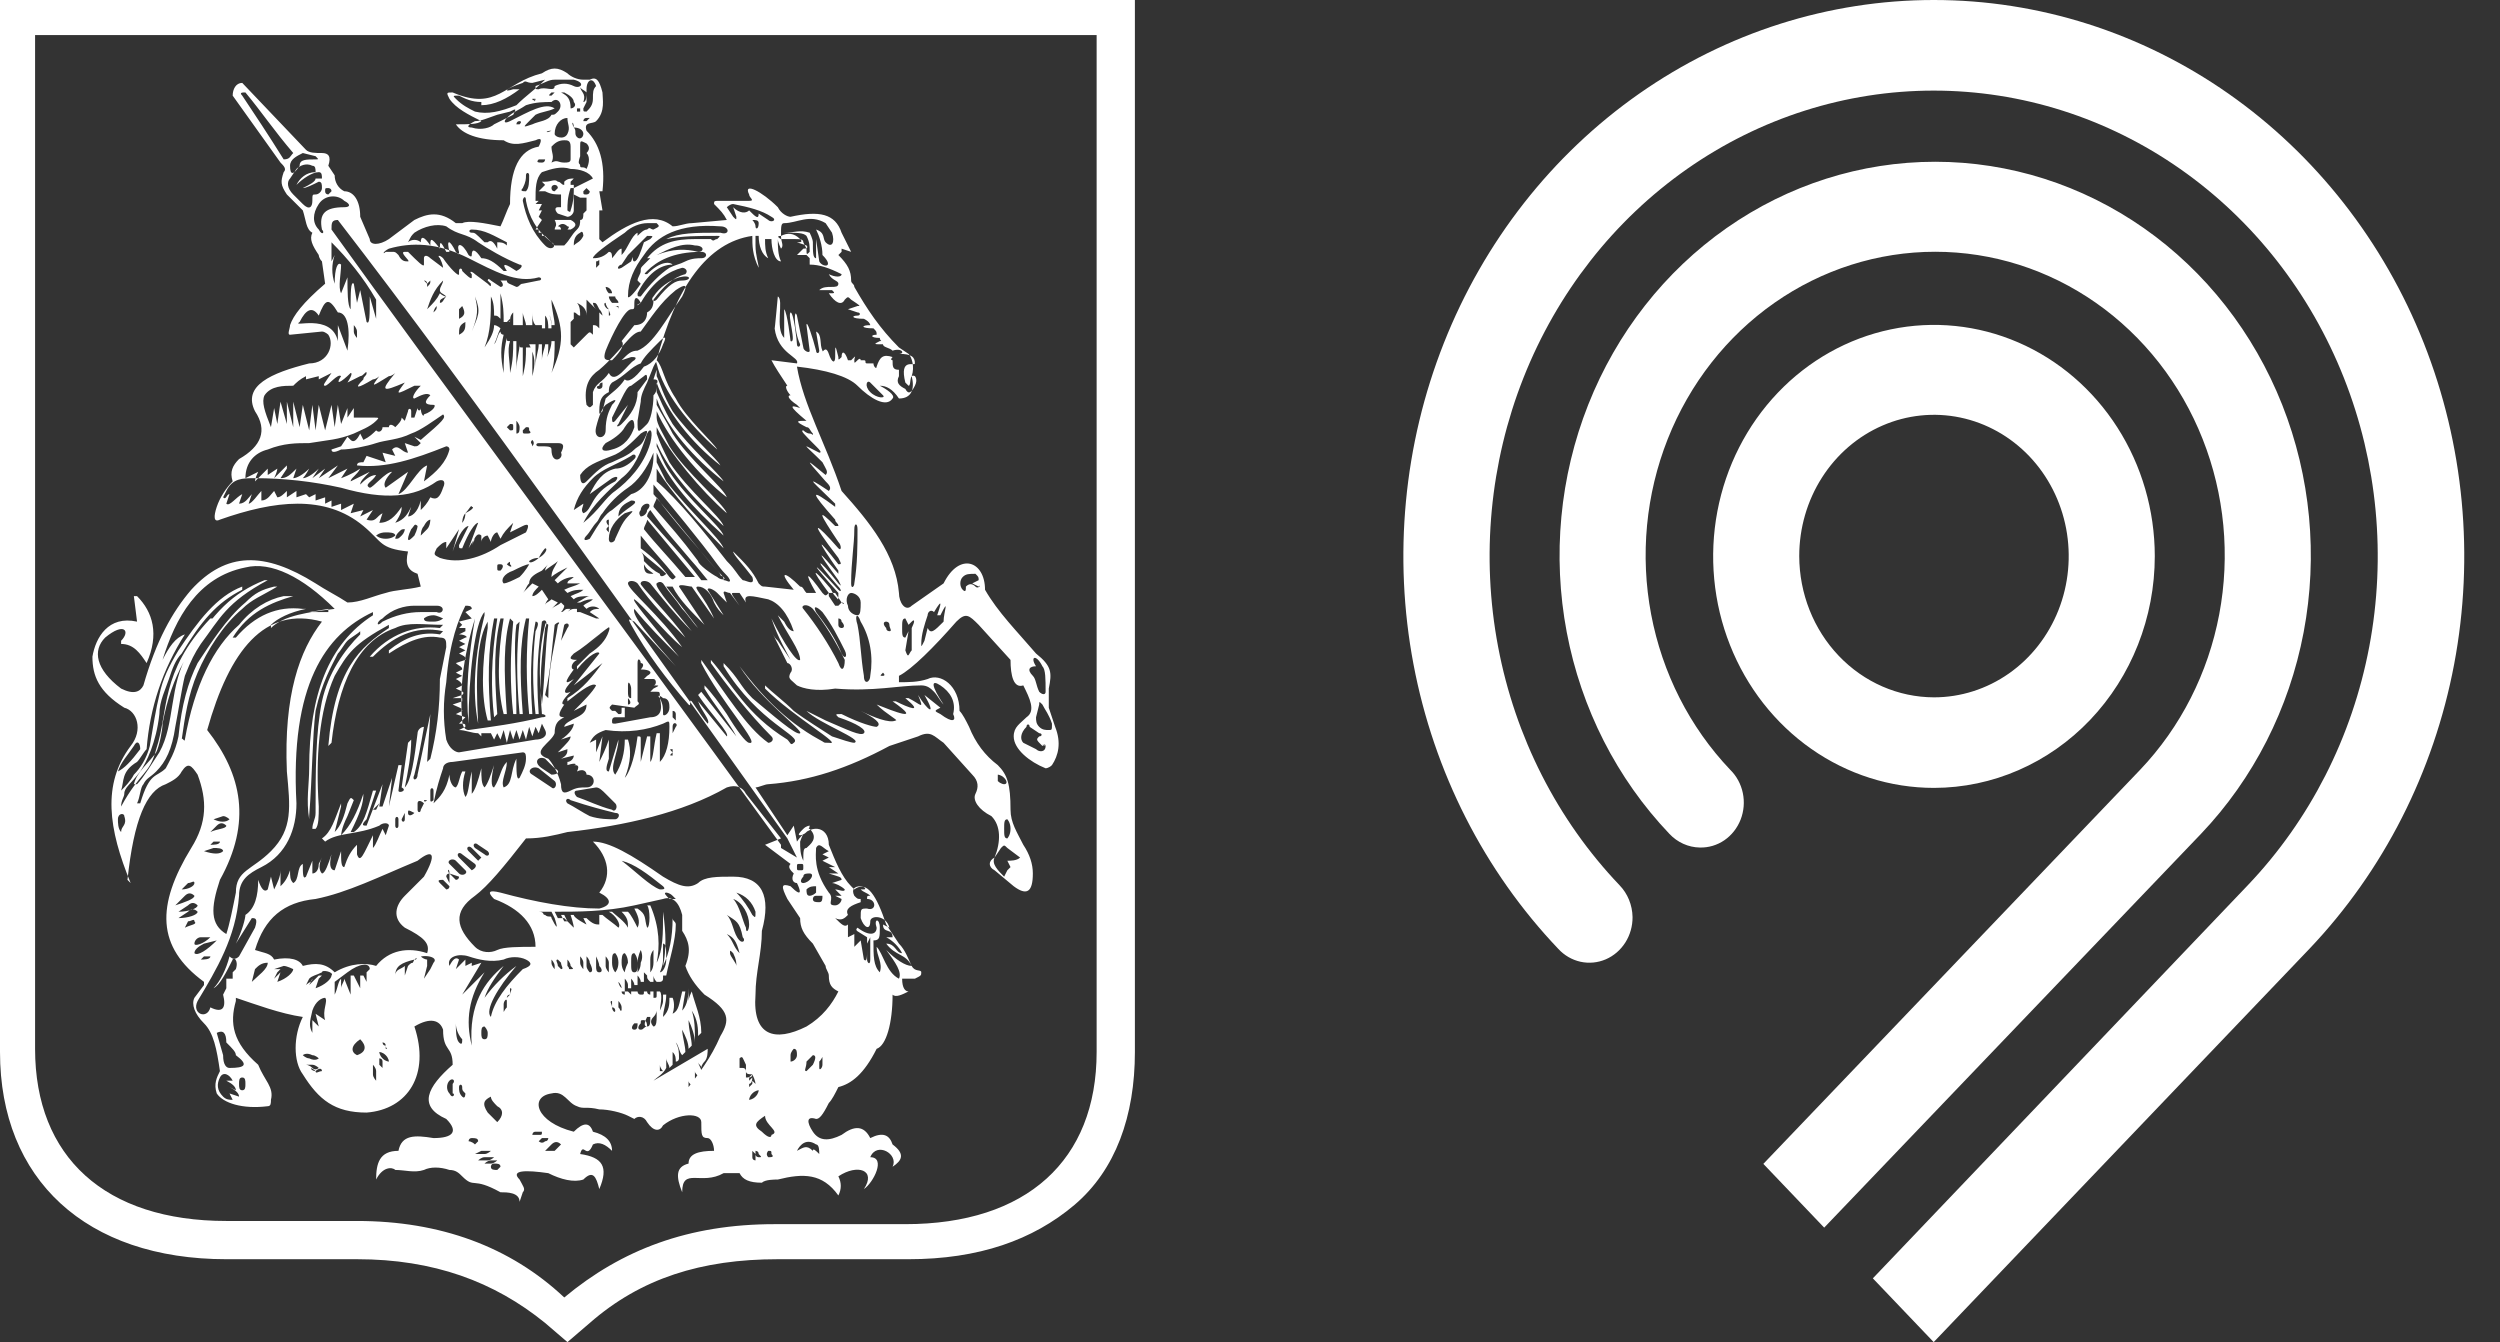 <?xml version="1.0" encoding="UTF-8"?> <svg xmlns="http://www.w3.org/2000/svg" width="95" height="51" viewBox="0 0 95 51" fill="none"><rect x="0" y="0" width="95" height="51" fill="#333333" stroke="none"/> <path d="M41.672 1.333V39.976C41.672 44.095 39.007 46.518 34.404 46.518H29.437C26.166 46.518 23.622 47.487 21.442 49.304C19.382 47.366 16.717 46.397 13.568 46.397H8.601C3.998 46.397 1.333 43.974 1.333 39.855V1.333H41.672ZM43.005 0H41.672H1.333H0V1.333V39.976C0 44.822 3.271 47.85 8.601 47.85H13.568C16.475 47.85 18.777 48.698 20.715 50.273L21.563 51L22.411 50.273C24.349 48.577 26.651 47.85 29.558 47.85H34.525C37.19 47.85 39.249 47.123 40.824 45.791C42.399 44.458 43.126 42.399 43.126 39.976V1.333V0H43.005Z" fill="white"></path> <path d="M40.096 27.62L39.854 26.893C39.854 26.651 39.854 26.409 39.854 26.166C39.975 25.561 39.975 25.318 39.369 24.834C38.642 23.986 37.916 23.259 37.431 22.411C37.431 21.321 36.462 20.957 35.856 22.169L34.645 23.017C34.403 23.259 34.16 22.895 34.16 22.532C34.039 21.078 33.07 19.867 31.98 18.656C31.374 16.838 30.526 15.385 30.284 13.931C31.374 14.052 32.222 14.294 32.585 14.658C33.07 15.143 33.676 15.506 33.918 15.143C34.039 15.021 33.676 14.779 33.433 14.658C33.676 14.658 33.918 14.779 34.16 15.143C34.645 15.143 34.766 14.779 34.645 14.294C34.766 13.931 34.645 13.568 34.524 13.447L34.16 13.204C33.433 12.477 32.949 11.751 32.464 10.903C32.464 10.781 32.343 10.781 32.343 10.66C32.343 10.297 32.222 10.055 31.858 9.691L31.98 9.57V9.449L32.343 9.57L31.98 8.843C31.737 8.116 31.132 7.995 30.041 8.238C29.92 8.238 29.678 8.116 29.557 7.874C28.951 7.268 28.224 6.905 28.467 7.39C28.467 7.511 28.709 7.632 28.467 7.632H27.376C27.134 7.632 27.134 7.632 27.134 7.753C27.376 7.995 27.497 8.116 27.619 8.359L26.286 8.48C26.044 8.48 25.802 8.601 25.559 8.601C24.832 7.995 23.863 8.48 22.894 9.207L22.773 9.085V7.995H22.894L22.773 7.268H22.894C23.015 6.178 22.773 5.451 22.288 4.967C22.167 4.603 22.531 4.724 22.652 4.603C23.015 4.24 22.894 3.755 22.894 3.513C22.773 3.028 22.652 2.907 22.41 3.028H22.167C21.925 3.028 21.683 2.907 21.562 2.786C21.198 2.544 20.956 2.544 20.593 2.786C19.139 3.15 18.896 4.24 17.201 3.513C16.958 3.513 16.958 3.513 17.079 3.755C17.322 4.119 17.806 4.361 18.291 4.603C18.17 4.724 17.806 4.724 17.322 4.724C17.564 5.088 18.17 5.33 19.139 5.33C19.502 5.572 19.866 5.451 20.35 5.33C20.593 5.209 20.593 5.33 20.471 5.572C19.744 5.694 19.381 6.42 19.381 7.753C19.26 7.995 19.139 8.359 19.018 8.601C18.412 8.48 17.806 8.359 17.564 8.48H17.322C16.716 7.995 16.231 8.116 15.747 8.359L14.778 9.085C14.414 9.328 14.051 9.328 14.051 9.085L13.688 8.238C13.688 7.632 13.445 7.268 13.082 7.268C12.839 7.147 12.718 6.905 12.718 6.663L12.476 6.299C12.597 5.936 12.476 5.815 12.234 5.815C11.992 5.815 11.749 5.815 11.628 5.694L9.205 3.15C8.963 3.15 8.842 3.392 8.842 3.634L10.659 6.178C10.78 6.299 10.901 6.42 10.78 6.542C10.659 6.905 10.659 7.026 10.901 7.39L11.507 7.995C11.628 8.359 11.628 8.722 11.87 8.843C11.749 9.085 11.87 9.328 12.113 9.691C12.113 9.691 12.113 9.812 12.234 9.933L12.355 10.781C11.507 11.508 11.143 11.993 11.022 12.356C11.022 12.477 10.901 12.72 11.022 12.72L12.234 12.599C12.355 12.599 12.476 12.72 12.476 12.72C12.718 13.083 12.476 13.81 11.749 13.81C10.296 14.173 9.205 14.658 9.69 15.627C10.174 16.354 9.932 16.96 9.084 17.444C8.842 17.686 8.721 17.929 8.842 18.292C8.6 18.534 8.357 18.898 8.236 19.261C8.115 19.625 8.115 19.867 8.357 19.746C10.417 19.019 12.355 18.777 13.809 19.988C14.536 20.594 14.414 20.836 15.505 20.957C15.383 21.442 15.505 21.684 15.868 21.805L15.989 22.29C15.505 22.411 15.02 22.411 14.657 22.532C14.172 22.653 13.688 22.895 13.203 22.895C12.839 22.653 12.355 22.411 11.992 22.169C10.053 20.957 8.6 20.957 7.267 22.411C6.54 23.259 5.935 24.349 5.45 26.045C5.329 26.287 5.087 26.409 4.602 26.166C3.633 25.439 3.512 24.713 3.996 24.228C4.723 23.622 4.965 23.986 4.602 24.349V24.47C5.087 24.47 5.329 24.834 5.571 25.197C6.056 24.107 5.813 23.259 5.208 22.653H5.087L5.208 23.622C4.117 23.38 3.633 24.228 3.512 24.955C3.512 25.682 3.754 26.287 4.723 26.893C5.208 27.014 5.45 27.741 4.965 28.347C3.875 29.8 4.117 31.496 4.965 33.556L4.844 33.435C5.087 31.133 5.571 30.043 6.298 29.8C6.54 29.679 6.782 29.558 6.904 29.316C7.146 28.953 7.267 29.074 7.509 29.437C7.873 30.406 7.873 31.254 7.267 32.223C5.935 34.404 5.935 35.979 7.752 37.311V37.432L7.388 37.917C7.267 38.159 7.388 38.523 7.752 38.886C8.115 39.249 8.236 39.855 8.357 40.703C8.236 40.945 8.115 41.188 8.236 41.551C8.478 41.914 9.205 42.157 10.174 42.036C10.296 42.036 10.296 41.914 10.296 41.793C10.417 41.309 10.053 41.066 9.811 40.461C8.842 39.613 8.721 38.886 8.963 38.038V37.917C9.69 38.159 10.659 38.523 11.507 38.644C11.143 39.37 11.143 40.34 11.507 40.824C12.113 41.793 12.718 42.278 13.93 42.278C15.505 42.157 16.353 40.824 15.747 39.007C16.353 38.644 16.716 38.765 16.837 39.128C16.837 39.976 17.201 39.734 17.201 40.461C16.231 41.309 15.868 42.036 16.958 42.52C17.443 43.005 17.201 43.247 16.474 43.247C15.747 43.126 15.262 43.126 15.141 43.732C14.414 43.732 14.293 44.216 14.293 44.822C14.536 44.337 14.899 44.337 15.02 44.458C15.383 44.458 15.747 44.58 16.11 44.458C16.353 44.337 16.716 44.337 17.079 44.458C17.322 44.458 17.443 44.58 17.564 44.701C18.049 45.185 17.927 44.701 19.018 45.306C19.26 45.306 19.744 45.306 19.744 45.67L19.866 45.306C19.987 45.185 19.866 45.064 19.744 44.822C19.381 44.458 19.987 44.458 20.835 44.58C21.319 44.822 21.804 44.943 22.167 44.822C22.531 44.458 22.652 44.701 22.773 45.185C23.136 44.337 22.894 43.974 22.046 43.853C22.167 43.368 22.288 44.095 22.531 43.489C22.773 43.368 23.015 43.489 23.258 43.732C23.258 43.368 23.015 43.126 22.531 43.005C22.41 42.641 22.167 42.641 21.804 43.005C20.35 42.641 20.108 41.672 20.956 41.551C21.441 41.43 21.562 41.914 21.925 42.036C22.167 42.157 22.288 42.036 22.773 42.157C23.136 42.157 23.621 42.278 23.863 42.399L24.105 42.52C24.227 42.399 24.469 42.399 24.59 42.641C24.832 43.005 25.075 43.005 25.196 42.763C25.802 42.278 26.649 42.278 26.649 42.641C26.649 43.126 26.649 43.247 26.892 43.247C27.013 43.247 27.134 43.489 27.134 43.732C26.528 43.732 26.165 43.853 26.165 44.216C25.68 44.337 25.68 44.701 25.923 45.306C25.923 44.337 26.649 45.064 27.497 44.58H28.103C28.224 44.822 28.467 44.943 28.951 44.943C29.072 44.822 29.436 44.822 29.557 44.822C30.526 44.58 31.253 44.58 31.858 45.428C31.98 45.185 31.98 44.943 31.858 44.701C32.585 44.216 33.312 44.458 32.828 45.185C33.191 44.943 33.676 43.974 33.07 43.974C33.312 43.368 34.16 43.853 33.918 44.337C34.281 44.095 34.403 43.853 33.918 43.489C33.797 43.126 33.554 43.005 33.07 43.247C32.828 42.763 32.464 42.763 31.98 43.126C31.495 43.368 31.132 43.368 30.889 43.005C30.647 42.641 30.647 42.399 31.011 42.52C31.132 42.52 31.253 42.399 31.495 41.914C31.616 41.793 31.737 41.551 31.858 41.309C32.343 41.188 32.828 40.824 33.312 39.855C33.676 39.734 33.918 38.886 33.918 37.796C34.039 37.917 34.281 37.796 34.524 37.675C34.403 37.675 34.281 37.553 34.281 37.19H34.766C35.008 37.069 35.008 37.069 35.008 36.948C35.008 36.827 34.766 36.948 34.645 36.705C34.524 36.463 34.403 36.1 34.16 35.858L33.676 35.131C33.312 34.04 32.949 33.435 32.464 33.798L32.343 33.677C31.98 33.313 31.737 32.708 31.495 32.102C31.495 31.375 30.768 31.254 30.284 31.981L30.163 31.375L29.92 31.739L28.709 29.922C28.83 29.922 29.072 29.8 29.193 29.8C30.768 29.679 32.222 29.195 33.797 28.347L34.887 27.983C35.372 27.741 35.493 27.983 35.856 28.226L36.946 29.437C37.189 29.679 37.189 29.922 37.068 30.164C36.946 30.406 37.189 30.77 37.673 31.012C38.037 31.375 38.037 31.981 37.794 32.587C37.552 32.708 37.552 32.95 37.794 33.071L38.521 33.677C39.006 34.04 39.248 33.919 39.248 33.192C39.248 32.829 39.127 32.465 38.885 32.102C38.642 31.618 38.4 31.254 38.4 30.77C38.4 29.8 38.279 29.437 37.916 29.074C37.431 28.71 37.068 28.226 36.825 27.62C36.704 27.378 36.583 27.135 36.462 27.014C36.462 26.045 35.735 25.561 35.25 25.803C34.887 25.924 34.524 25.924 34.16 25.924V25.682C34.645 25.439 35.493 24.591 36.341 23.622C36.704 23.259 36.825 23.38 37.189 23.743L38.4 25.076C38.4 25.682 38.521 26.166 38.885 26.045C39.127 26.53 39.369 27.014 39.006 27.256C38.764 27.499 38.521 27.62 38.521 27.983C38.521 28.468 39.127 28.953 39.733 29.195C39.733 29.195 39.854 29.195 39.975 29.074C40.217 28.71 40.338 28.226 40.096 27.62ZM38.764 32.587C38.642 32.708 38.4 32.708 38.279 32.708L38.4 32.95L38.279 33.071L38.158 33.313C37.916 33.071 37.673 32.829 37.794 32.587L38.037 32.223C38.158 32.102 38.158 32.102 38.279 32.223L38.764 32.587ZM38.4 31.496C38.4 31.739 38.279 31.86 38.279 31.86C38.158 31.86 38.158 31.739 38.158 31.496C38.158 31.254 38.158 31.133 38.279 31.133C38.279 31.133 38.4 31.254 38.4 31.496ZM37.916 29.437C37.916 29.437 38.037 29.437 38.158 29.558C38.279 29.679 38.279 29.8 38.158 29.8C38.158 29.8 38.037 29.8 37.916 29.679C37.916 29.558 37.916 29.558 37.916 29.437ZM33.676 23.622C33.676 23.622 33.797 23.622 33.797 23.743C33.797 23.865 33.918 23.986 33.797 23.986C33.797 23.986 33.676 23.986 33.676 23.865C33.554 23.743 33.554 23.622 33.676 23.622ZM33.554 25.561C33.676 25.682 33.554 25.682 33.554 25.682C33.433 25.682 33.433 25.682 33.554 25.561C33.433 25.561 33.433 25.561 33.554 25.561ZM33.07 25.682C33.07 25.924 32.828 26.045 32.828 25.682C32.706 24.955 32.706 24.349 32.585 23.743C32.464 23.38 32.585 23.259 32.706 23.622C33.07 24.228 33.191 24.955 33.07 25.682ZM32.464 20.109C32.464 19.867 32.585 19.867 32.585 20.109C32.585 20.715 32.585 21.442 32.464 22.169C32.464 22.29 32.343 22.411 32.343 22.169C32.343 21.321 32.464 20.715 32.464 20.109ZM32.343 22.532C32.464 22.532 32.706 22.653 32.706 22.895C32.706 23.138 32.706 23.38 32.585 23.38C32.464 23.38 32.222 23.259 32.222 23.017C32.101 22.774 32.222 22.532 32.343 22.532ZM31.98 24.834C31.737 24.228 31.374 23.743 31.011 23.259C30.889 23.017 31.011 23.017 31.253 23.259C31.616 23.743 31.858 24.228 32.101 24.713C32.222 24.955 32.101 25.076 31.98 24.834ZM31.858 25.197C31.495 24.47 31.011 23.743 30.526 23.138C30.405 23.017 30.647 22.895 30.889 23.138C31.374 23.743 31.737 24.349 32.101 25.076C32.101 25.439 31.98 25.561 31.858 25.197ZM31.98 23.865C31.98 23.865 31.858 23.865 31.858 23.743C31.858 23.622 31.858 23.501 31.858 23.501C31.858 23.501 31.98 23.501 31.98 23.622C32.101 23.743 32.101 23.865 31.98 23.865ZM31.98 22.895C32.101 22.895 32.101 23.017 31.98 22.895L31.858 23.017H31.737L31.495 22.653C31.495 22.653 31.495 22.653 31.495 22.532H31.616H31.737L31.98 22.895ZM33.554 15.021C33.676 15.143 33.312 15.143 33.07 14.9C32.828 14.658 32.949 14.416 33.07 14.537L33.554 15.021ZM29.799 8.48C30.284 8.48 30.768 8.116 31.374 8.48L31.616 8.843C31.737 9.207 31.616 9.449 31.374 9.207C31.253 9.085 31.374 8.843 31.011 8.722C31.132 8.964 31.253 9.328 31.253 9.691C31.737 10.176 31.253 10.176 31.132 9.933L31.011 9.085C31.011 9.449 31.011 9.812 31.011 9.812C30.889 9.812 30.889 9.57 30.889 9.207C30.889 9.085 30.768 8.843 30.768 8.843C30.405 8.722 30.163 8.843 29.799 8.843C30.284 8.843 30.526 8.843 30.647 8.964C30.768 9.207 30.768 9.328 30.768 9.57C30.647 9.691 30.647 9.691 30.647 9.449L30.526 9.207C30.526 9.085 30.405 9.085 30.163 9.085C30.041 9.085 29.92 9.085 29.678 9.085C29.678 9.085 29.436 8.964 29.678 8.964C29.678 8.601 29.678 8.48 29.799 8.48ZM27.861 7.753C28.467 7.874 28.951 7.995 29.315 8.238C29.557 8.359 29.315 8.48 29.193 8.359L28.83 8.116C28.83 8.359 28.709 8.238 28.467 7.995C28.346 8.116 28.103 8.116 27.861 7.874L27.982 8.238C27.982 8.359 27.982 8.359 27.861 8.238L27.619 7.874C27.619 7.874 27.74 7.753 27.861 7.753ZM28.709 8.601C28.709 8.48 28.588 8.359 28.588 8.359C28.709 8.359 28.83 8.359 28.83 8.48C28.83 8.722 28.709 8.722 28.709 8.601ZM28.588 8.964C28.588 9.328 28.588 9.691 28.83 10.176C28.83 10.055 28.709 9.691 28.709 9.328V8.964H28.83C28.83 9.328 28.951 9.691 29.193 9.812C29.072 9.57 29.072 9.328 29.072 9.085H29.315C29.315 9.449 29.436 9.933 29.678 9.933C29.557 9.691 29.557 9.328 29.557 9.085C29.557 9.207 29.678 9.449 29.678 9.449C29.799 9.328 29.678 9.207 29.678 8.964C29.92 8.843 30.163 8.843 30.405 9.085C30.526 9.207 30.405 9.207 30.284 9.207L30.647 9.328C30.647 9.328 30.768 9.449 30.526 9.449L30.284 9.691H30.647C30.768 9.812 30.768 9.812 30.768 9.812V10.055C31.132 10.055 31.495 10.176 31.98 10.418C31.98 10.539 31.737 10.539 31.495 10.418C31.616 10.66 31.858 10.66 31.858 10.781C31.858 11.024 31.374 10.781 31.132 11.024H31.616C31.737 11.145 31.737 11.145 31.495 11.145C31.737 11.508 31.98 11.629 32.101 11.387C32.222 11.266 32.222 11.266 32.343 11.387C32.706 11.629 32.706 11.629 32.585 11.629L32.222 11.751L32.585 11.872C32.706 11.872 32.706 11.993 32.585 11.993C32.343 11.993 32.343 12.114 32.828 12.114C33.07 12.235 33.07 12.356 33.07 12.356C32.706 12.356 32.706 12.477 33.191 12.477C33.312 12.599 33.312 12.599 33.312 12.72C33.07 12.72 33.07 12.841 33.433 12.841C33.433 12.962 33.554 12.962 33.433 12.962C33.191 13.083 33.191 13.083 33.554 13.083C33.554 13.204 33.797 13.204 33.918 13.325C34.281 13.204 34.403 13.447 34.16 13.447C34.645 13.447 34.766 13.568 34.766 13.81C34.766 13.931 34.16 13.568 34.403 14.537L34.524 14.658C34.645 14.658 34.524 14.173 34.766 14.294C34.766 14.294 34.887 14.416 34.766 14.658C34.645 14.9 34.524 15.021 34.403 14.779C34.16 14.658 34.039 14.537 34.16 14.294V14.052C33.918 14.052 33.918 13.931 33.918 13.689C33.918 13.689 33.797 13.689 33.918 13.568C33.554 13.447 33.433 13.568 33.312 13.931C33.312 14.052 33.191 13.931 33.191 13.81C33.191 13.81 33.07 13.81 32.949 13.81C32.828 13.81 32.949 13.689 32.828 13.689C32.828 13.689 32.828 13.689 32.706 13.689C32.706 13.689 32.706 13.568 32.585 13.689C32.464 13.81 32.464 13.81 32.464 13.689C32.464 13.568 32.585 13.447 32.343 13.689C32.222 13.689 32.222 13.689 32.222 13.689C32.101 13.325 31.98 13.325 31.98 13.568C31.858 13.689 31.858 13.689 31.858 13.568C31.737 13.083 31.737 13.083 31.737 13.568C31.737 13.81 31.616 13.81 31.495 13.447C31.374 13.083 31.253 13.447 31.253 13.325C31.132 13.083 31.253 12.72 31.011 12.599L31.132 13.325C31.132 13.447 31.011 13.447 31.011 13.325C30.889 12.841 30.647 12.114 30.647 12.356L30.768 13.325C30.768 13.447 30.526 13.325 30.526 13.204L30.284 11.993C30.163 11.629 30.163 12.599 30.405 13.083C30.405 13.204 30.284 13.204 30.284 13.083C30.284 12.962 30.163 11.872 30.041 11.872C29.92 11.993 30.284 13.083 30.041 12.962C30.041 12.962 29.92 11.872 29.799 11.751V12.841C29.436 12.477 29.799 11.387 29.557 11.266C29.557 11.266 29.436 12.599 29.436 12.477C29.557 13.447 30.405 13.568 30.284 13.81L29.315 13.689C29.436 13.931 29.678 14.294 29.92 14.658C29.799 14.658 29.92 14.9 30.041 15.021C29.92 15.021 29.92 15.143 30.284 15.385C30.405 15.506 30.405 15.506 30.405 15.506C30.041 15.385 29.92 15.385 30.647 15.991C30.284 15.991 30.163 15.991 30.647 16.233C30.768 16.233 30.768 16.354 30.889 16.475C30.889 16.596 30.889 16.475 30.768 16.475C30.647 16.475 30.526 16.354 30.526 16.354C30.405 16.354 30.526 16.475 31.011 16.96C31.132 17.081 31.253 17.202 31.132 17.202C30.405 16.838 30.526 16.838 31.253 17.565C31.374 17.808 31.495 17.929 31.374 18.05C30.768 17.565 30.405 17.202 31.374 18.292C31.495 18.413 31.616 18.534 31.495 18.656C30.405 17.929 31.011 18.413 31.737 19.14V19.261C30.768 18.534 30.768 18.656 31.737 19.746C31.737 19.867 31.858 19.867 31.858 19.988H31.737C31.011 19.261 31.132 19.503 31.858 20.594C31.98 20.715 31.98 20.957 31.858 20.836C31.011 19.867 30.647 19.625 31.858 21.2C31.98 21.442 31.98 21.442 31.858 21.442C31.011 20.352 31.011 20.473 31.858 21.684C31.858 21.805 31.858 21.805 31.858 21.805C31.132 20.957 30.889 20.715 31.858 22.047C31.98 22.29 31.98 22.29 31.858 22.169C31.011 21.078 30.889 21.2 31.858 22.29C31.98 22.411 31.98 22.532 31.858 22.411C30.768 21.2 30.768 21.321 31.858 22.532C31.858 22.895 31.858 22.774 31.737 22.653C31.616 22.532 31.616 22.411 31.495 22.29C30.889 21.563 30.768 21.563 31.495 22.532C31.374 22.653 31.374 22.653 31.253 22.532C30.647 21.684 30.526 21.684 31.011 22.532H30.647C30.526 22.411 30.526 22.29 30.405 22.29C29.799 21.684 29.557 21.684 30.163 22.411L29.072 22.29C28.951 22.29 28.951 22.29 28.83 22.169C28.588 21.684 28.346 21.442 27.861 20.957C27.861 21.078 28.224 21.442 28.588 21.926C28.709 22.29 28.346 22.047 28.224 22.047C27.982 21.805 27.982 21.684 27.619 21.321C26.771 20.23 25.802 19.019 24.953 18.292C24.953 18.171 24.953 18.05 24.953 17.808C25.559 18.777 26.528 19.867 27.497 20.836C27.376 20.473 26.165 19.382 25.317 18.292C25.196 18.05 25.075 17.808 24.953 17.565C24.953 17.444 24.953 17.323 24.953 17.202C25.438 18.292 26.286 19.261 27.497 20.352C27.376 19.988 26.165 19.019 25.438 17.929C25.196 17.565 25.075 17.202 24.953 16.96V16.838C25.438 17.929 26.407 19.019 27.497 19.988C27.376 19.625 26.165 18.656 25.438 17.565C25.196 17.081 25.075 16.838 24.953 16.475V16.233C25.438 17.202 26.649 18.656 27.619 19.503C27.497 19.14 26.044 17.929 25.438 16.96C25.196 16.475 24.953 16.112 24.953 15.869V15.627C25.438 16.717 26.528 18.05 27.619 18.898C27.497 18.534 26.165 17.444 25.559 16.475C25.317 15.991 25.075 15.627 24.953 15.385C24.953 15.264 24.953 15.143 24.953 15.143C25.317 16.233 26.407 17.444 27.497 18.292C27.376 18.05 26.165 16.96 25.559 16.112C25.196 15.506 25.075 15.143 24.953 14.9C24.953 14.779 24.953 14.658 24.953 14.537C25.317 15.627 26.286 16.838 27.376 17.686C27.255 17.444 26.165 16.475 25.559 15.627C25.196 15.021 25.075 14.537 24.953 14.294V14.173C24.953 14.052 24.953 13.931 24.953 13.81C25.196 14.9 26.165 16.112 27.255 17.081C27.134 16.838 26.044 15.869 25.68 15.143C25.196 14.416 25.196 13.931 24.953 13.689C25.68 10.903 26.892 9.207 28.588 8.964ZM24.469 21.321C24.469 21.2 24.469 21.078 24.348 20.957C24.711 21.321 24.953 21.442 25.317 21.805C25.196 21.926 25.075 21.926 25.075 21.805C24.832 21.684 24.711 21.563 24.469 21.321ZM24.832 21.805C24.59 21.805 24.469 21.805 24.469 21.442C24.59 21.684 24.711 21.684 24.832 21.805ZM24.348 20.836C24.348 20.715 24.348 20.473 24.348 20.352C24.832 20.957 25.196 21.321 25.68 21.926C25.559 22.047 25.559 22.047 25.438 21.926C25.075 21.442 24.832 21.2 24.348 20.836ZM23.5 19.625C23.379 19.746 23.379 19.746 23.5 19.625C23.5 19.261 23.742 19.14 23.984 19.019C24.227 19.019 24.105 19.14 24.105 19.14C23.984 19.261 23.742 19.382 23.5 19.625ZM23.863 19.625C23.621 19.867 23.5 20.23 23.379 20.473C23.379 20.594 23.136 20.715 23.136 20.473C23.136 20.109 23.379 19.746 23.742 19.503C24.105 19.382 24.105 19.382 23.863 19.625ZM23.984 18.777L23.258 19.382C23.015 19.503 22.773 19.867 22.41 20.473C22.167 20.594 22.167 20.473 22.288 20.352C22.41 20.23 22.531 19.988 22.652 19.867C22.773 19.746 22.773 19.625 22.894 19.503C23.136 19.14 23.5 18.777 23.863 18.534C24.227 18.292 24.59 17.808 24.832 17.202V17.323C24.832 18.05 24.469 18.656 23.984 18.777ZM23.136 19.988C23.136 20.109 23.136 20.23 23.136 20.23C23.015 20.109 23.015 20.109 23.136 19.988C23.015 19.867 23.015 19.746 23.136 19.746C23.136 19.746 23.136 19.867 23.136 19.988ZM21.804 19.382C21.925 18.898 22.167 18.534 22.531 18.171C22.894 17.808 23.379 17.686 23.984 17.323C24.105 17.202 24.227 17.323 24.105 17.444C23.863 17.686 23.621 17.808 23.379 17.808C22.894 17.929 22.652 18.292 22.41 18.777L23.258 18.171C23.5 18.05 23.5 18.171 23.379 18.292C22.41 18.777 22.531 19.382 22.167 19.503C22.046 19.382 22.167 19.261 22.167 19.14L21.804 19.382ZM21.804 11.872C21.925 11.872 21.925 11.993 22.046 11.993C22.046 11.872 22.046 11.629 21.925 11.508C22.167 11.629 22.288 11.751 22.288 11.993C22.288 11.872 22.288 11.629 22.288 11.387C22.41 11.508 22.531 11.629 22.773 11.872V12.235C22.773 12.356 22.773 12.477 22.773 12.477C22.652 12.356 22.652 12.356 22.531 12.356V12.72C22.41 12.599 22.41 12.599 22.288 12.72L21.804 13.204L21.683 13.083V12.235L21.804 12.114V11.872ZM21.804 9.328C21.804 9.207 21.804 8.964 22.046 8.843C22.167 8.722 22.167 8.964 22.167 8.964C22.046 9.207 21.925 9.207 21.804 9.328ZM24.105 9.933C23.984 9.933 24.105 9.57 23.984 9.933L23.621 10.176C23.379 10.297 23.5 10.055 23.621 10.055L23.863 9.691C24.105 9.449 24.348 9.207 24.59 8.964C24.832 8.964 24.832 8.964 24.711 9.085L24.469 9.207C24.348 9.57 24.227 9.933 24.105 9.933ZM24.348 11.508C24.832 10.66 25.438 10.297 25.923 10.176C26.044 10.176 26.165 10.297 26.044 10.418C25.559 10.539 25.196 10.903 24.832 11.387C24.832 11.508 24.832 11.751 24.59 11.872C24.59 12.114 24.469 12.356 24.105 12.356L23.621 12.962C23.742 13.083 23.621 13.325 23.258 13.689C23.015 13.689 22.894 13.689 23.015 13.325C23.258 12.72 23.742 11.751 23.984 11.751C24.105 11.751 24.105 11.751 24.105 11.508C24.105 11.266 24.227 11.266 24.348 11.508C24.227 11.629 24.105 11.629 24.348 11.508ZM24.59 10.418C24.469 10.418 24.469 10.418 24.59 10.297C24.953 9.933 25.559 9.57 26.649 9.57C26.892 9.57 26.892 9.812 26.649 9.812C26.528 9.812 26.286 9.812 26.044 9.933C25.802 10.055 25.68 10.055 25.438 10.176C25.075 10.418 24.711 10.781 24.348 11.266C24.227 11.266 24.227 11.266 24.227 11.145C24.59 10.418 25.075 10.055 25.559 10.055C25.438 9.933 25.075 9.933 24.59 10.418ZM24.953 9.691C25.438 9.449 25.923 9.207 26.407 9.328C26.771 9.328 26.771 9.57 26.528 9.57C26.044 9.449 25.559 9.449 24.953 9.691C24.832 9.812 24.832 9.812 24.953 9.691ZM25.923 10.66C25.68 10.66 25.438 10.781 24.953 11.387C24.832 11.508 24.711 11.387 24.832 11.266C25.075 10.903 25.438 10.66 25.802 10.539C26.286 10.418 26.286 10.66 25.923 10.66ZM23.379 11.629H23.5V11.751C23.5 11.629 23.379 11.629 23.379 11.629ZM23.379 11.266C23.379 11.387 23.5 11.387 23.5 11.508H23.258C23.258 11.508 23.136 11.387 23.136 11.266H23.379ZM23.136 11.145C23.015 11.024 23.015 10.903 23.015 10.903C23.136 10.903 23.258 11.024 23.258 11.145H23.136V11.145ZM23.136 11.751C23.136 11.872 23.258 11.993 23.136 11.993C23.136 11.993 23.136 11.872 23.136 11.751C23.015 11.751 22.894 11.508 23.015 11.508C23.015 11.508 23.015 11.629 23.136 11.751ZM24.348 12.599C24.711 12.114 25.075 11.508 25.68 11.024C26.044 10.781 26.165 10.781 25.923 11.266C25.317 12.114 24.832 13.083 24.227 13.325C23.984 13.325 23.863 13.447 23.621 13.689L23.984 13.568C24.105 13.568 24.227 13.568 24.105 13.689C23.863 13.81 23.379 14.658 23.136 14.173C22.894 14.537 22.652 14.537 22.531 14.9V15.385C22.41 15.506 22.41 15.506 22.288 15.385C22.167 14.658 22.41 14.294 22.773 14.052C23.621 13.325 23.984 12.599 24.348 12.599ZM24.953 14.658C24.953 14.779 24.953 14.9 24.832 15.021C24.832 15.506 24.711 15.991 24.59 16.112C24.227 16.475 24.227 16.475 24.227 15.991L24.348 15.264C24.348 15.021 24.469 14.779 24.59 14.537L24.832 13.931C24.953 13.689 24.953 13.689 24.953 14.052L24.832 14.416C25.075 14.416 24.953 14.537 24.953 14.658ZM23.621 16.112C23.5 16.233 23.379 16.233 23.5 16.112L23.863 15.385L23.379 15.991C23.258 16.112 23.258 15.991 23.258 15.869L23.621 15.143C23.742 14.9 23.863 14.658 23.984 14.658L24.469 14.294C24.59 14.173 24.59 14.294 24.59 14.416L24.227 14.9C24.227 15.385 23.984 15.748 23.621 16.112ZM24.105 16.233C23.984 16.596 23.742 16.96 23.258 17.081C22.894 17.202 22.773 17.081 23.015 16.838C23.258 16.717 23.621 16.475 23.742 16.233C23.984 15.869 24.105 15.869 24.105 16.233ZM23.258 15.385C23.136 15.627 23.015 15.869 23.015 16.354C23.015 16.717 22.531 16.717 22.652 16.233C22.773 15.748 22.894 15.506 23.015 15.385C23.379 15.143 23.5 15.143 23.258 15.385ZM23.258 17.323C23.621 17.202 23.984 16.838 24.348 16.475C24.711 16.233 24.59 16.475 24.469 16.717C24.348 16.96 24.227 16.96 24.105 17.081C23.863 17.323 23.5 17.444 23.258 17.565C22.894 17.686 22.652 17.929 22.288 18.292C22.167 18.413 22.046 18.413 22.046 18.05C22.288 17.686 22.652 17.565 23.258 17.323ZM24.469 13.931C24.105 14.416 23.863 14.537 23.742 14.416C23.5 14.779 23.258 14.9 23.015 15.143L22.894 15.627C22.773 15.748 22.773 15.748 22.773 15.627C22.773 15.143 22.894 15.021 23.136 14.9C23.136 14.779 23.136 14.658 23.258 14.537C23.742 14.294 23.984 13.931 24.348 13.81C24.469 13.568 24.711 13.325 25.075 12.962C25.317 12.72 25.317 12.841 25.196 13.083C25.075 13.447 24.832 13.81 24.469 13.931ZM22.773 14.658C22.773 14.537 22.894 14.537 22.894 14.537V14.658C22.894 14.779 22.773 14.779 22.773 14.779C22.652 14.779 22.652 14.658 22.773 14.658ZM22.773 11.751C22.894 11.872 22.894 11.993 22.894 11.993C22.894 11.993 22.773 11.872 22.652 11.751C22.531 11.629 22.531 11.508 22.531 11.508C22.652 11.508 22.652 11.508 22.773 11.751ZM22.652 9.933C22.773 9.933 22.773 9.812 22.773 9.933V10.055C22.652 10.176 22.652 10.176 22.652 10.176C22.652 10.176 22.652 10.055 22.652 9.933ZM22.167 19.867C22.531 19.14 23.136 18.656 23.621 18.171C24.105 17.808 24.348 17.202 24.59 16.475C24.711 16.233 24.832 16.354 24.711 16.838C24.469 17.686 23.863 18.292 23.379 18.656C23.015 18.898 22.773 19.382 22.167 19.867C22.046 20.109 22.167 20.109 22.167 19.867ZM24.348 19.382C24.348 19.261 24.469 19.14 24.59 19.14C24.711 19.14 24.711 19.261 24.59 19.382C24.59 19.503 24.469 19.625 24.348 19.625C24.348 19.625 24.227 19.503 24.348 19.382ZM24.469 20.109C24.469 19.988 24.59 19.867 24.59 19.746C25.196 20.473 25.802 21.2 26.407 21.926C26.407 21.926 26.286 21.926 26.044 21.926C25.438 21.2 24.953 20.715 24.469 20.109ZM24.59 19.625C24.59 19.503 24.711 19.382 24.711 19.382C25.317 20.23 25.68 20.594 26.286 21.321C26.407 21.442 26.892 22.047 26.892 22.047C26.771 22.047 26.771 22.047 26.649 22.047C25.923 21.078 25.317 20.473 24.59 19.625ZM26.528 21.321C25.802 20.352 25.559 20.109 24.832 19.261C24.832 19.14 24.953 19.019 24.953 18.898C25.559 19.746 26.649 20.957 27.255 21.684C27.497 21.926 27.255 21.805 27.497 21.926C27.619 22.047 27.376 22.047 27.255 21.926C27.013 21.805 26.528 21.442 26.528 21.321ZM27.255 21.684C26.407 20.715 25.559 19.625 24.832 18.777C24.832 18.656 24.832 18.534 24.832 18.413C25.438 19.14 26.649 20.594 27.255 21.442C27.619 21.926 27.619 21.805 27.74 22.047C27.74 22.169 27.619 22.047 27.497 22.047C27.497 21.926 27.497 21.926 27.255 21.684ZM27.376 8.601C27.74 8.601 27.74 8.964 27.376 8.843C26.407 8.843 25.802 8.843 25.317 9.085C25.923 8.964 26.528 8.964 27.255 8.964C27.376 8.964 27.376 8.964 27.255 9.085C27.134 9.085 27.134 9.207 27.013 9.085C26.892 9.085 26.649 9.085 26.407 9.085C25.68 9.085 25.075 9.207 24.59 9.812H24.711C24.711 9.812 24.59 9.933 24.469 10.055C24.348 10.176 24.348 10.176 24.348 10.297C24.348 10.418 24.227 10.539 24.227 10.66L24.348 10.781C24.105 11.145 23.863 11.387 23.863 11.266C23.863 10.66 24.105 10.176 24.469 9.691C24.953 8.964 25.802 8.48 27.376 8.601ZM23.742 8.843C23.984 8.601 24.348 8.48 24.59 8.48C24.711 8.48 24.832 8.48 24.953 8.48C25.075 8.601 25.075 8.601 24.832 8.722C24.711 8.722 24.711 8.601 24.59 8.722C24.469 8.722 24.348 8.843 24.227 8.964V8.843C23.984 8.964 23.863 9.449 23.621 9.691V9.449C23.5 9.449 23.379 9.691 23.258 9.812C23.258 9.691 23.258 9.57 23.136 9.57C22.894 9.812 22.652 9.812 22.531 9.812C22.531 9.691 23.015 9.328 23.742 8.843ZM22.531 6.784L21.804 7.147V6.784C21.683 6.784 21.562 6.784 21.441 6.905V7.026C21.319 7.026 21.319 6.905 21.198 6.905C21.077 6.784 20.956 6.905 20.714 6.905H20.593L20.714 7.026C20.593 7.147 20.593 7.147 20.471 7.268C20.593 7.268 20.593 7.268 20.714 7.268C20.956 7.39 21.077 7.39 21.319 7.39V7.874H21.198C21.077 7.874 21.077 7.995 21.198 8.116L21.562 8.238C21.683 8.238 21.804 8.116 21.804 7.995V7.39L22.046 7.511C22.167 7.511 22.167 7.511 22.288 7.511V7.995L22.167 8.116C22.167 8.238 22.167 8.359 22.046 8.359C22.046 8.48 22.046 8.601 21.925 8.722C21.683 8.964 21.683 9.085 21.441 9.328C21.319 9.328 21.198 9.328 21.077 9.328C20.956 9.207 20.835 9.085 20.714 8.964H20.593V8.843H20.471V8.722H20.35L20.593 8.359L20.471 8.238L20.593 7.995H20.471L20.593 7.753H20.35L20.471 7.632H20.35C20.35 7.147 20.35 6.784 20.593 6.542C20.956 6.42 21.319 6.299 21.683 6.42C22.046 6.42 22.41 6.542 22.531 6.784ZM22.41 7.268C22.41 7.39 22.288 7.39 22.288 7.39C22.167 7.39 22.167 7.39 22.167 7.268L22.288 7.147C22.288 7.147 22.41 7.268 22.41 7.268ZM21.683 7.026V6.905C21.804 6.784 21.804 6.784 21.804 6.784C21.804 6.905 21.804 6.905 21.804 7.026H21.683ZM21.804 7.147C21.804 7.39 21.804 7.632 21.683 7.995C21.683 8.116 21.562 7.995 21.562 7.995C21.562 7.753 21.562 7.511 21.683 7.147H21.804ZM21.198 7.147L21.077 7.268C20.956 7.268 20.956 7.147 20.956 7.147C20.956 7.026 21.077 7.026 21.077 7.026C21.077 7.026 21.198 7.026 21.198 7.147ZM20.956 17.081C20.956 16.96 20.835 16.96 20.471 16.96C20.35 16.96 20.35 16.838 20.471 16.838H21.198C21.441 16.838 21.441 16.96 21.319 17.202C21.441 17.444 20.956 17.686 20.956 17.081ZM20.229 16.717C20.229 16.717 20.35 16.717 20.229 16.717C20.35 16.838 20.229 16.96 20.229 16.96C20.229 16.838 20.108 16.838 20.229 16.717C20.229 16.717 20.108 16.717 20.229 16.717ZM19.987 16.475C19.866 16.475 19.866 16.475 19.866 16.354L19.987 16.233C20.108 16.233 20.108 16.233 20.108 16.354C20.229 16.475 20.108 16.475 19.987 16.475ZM20.229 14.294C20.229 13.931 20.229 13.568 20.229 13.204C20.229 13.204 20.108 13.204 19.987 13.204C19.987 13.568 19.987 13.81 19.866 14.294C19.866 13.931 19.866 13.568 19.866 13.204C19.744 13.204 19.744 13.204 19.744 13.083C19.744 13.325 19.623 13.689 19.623 14.052C19.623 13.689 19.623 13.325 19.623 12.962C19.502 12.962 19.502 12.962 19.502 12.962C19.502 13.325 19.502 13.689 19.381 14.173C19.381 13.689 19.26 13.325 19.381 12.962C19.26 12.962 19.26 12.962 19.26 12.841C19.139 13.325 19.139 13.689 19.139 14.173C19.018 13.568 19.018 13.204 19.139 12.72C19.139 12.72 19.018 12.72 19.018 12.599C18.896 12.72 18.896 12.962 18.775 13.083C18.896 12.841 18.896 12.72 19.018 12.477C19.018 12.477 18.896 12.356 18.775 12.356C18.775 12.599 18.654 12.841 18.412 13.204C18.654 12.599 18.654 11.993 18.654 11.266C18.775 11.508 18.775 11.751 18.775 11.993C18.896 11.993 18.896 11.993 19.018 12.114C19.018 11.751 19.018 11.508 19.018 11.145C19.139 11.629 19.139 11.872 19.139 12.235H19.26L19.381 12.114C19.381 12.235 19.381 12.235 19.26 12.235H19.381C19.381 12.114 19.381 11.993 19.502 11.872C19.502 11.993 19.502 12.114 19.502 12.356C19.623 12.356 19.623 12.356 19.623 12.356C19.623 12.235 19.623 12.114 19.623 11.993C19.623 12.114 19.623 12.235 19.623 12.356C19.623 12.356 19.744 12.356 19.866 12.356V11.872C19.866 11.993 19.987 12.235 19.987 12.356C20.108 12.356 20.108 12.356 20.229 12.356C20.229 12.235 20.229 12.114 20.229 11.872C20.229 11.993 20.229 12.235 20.35 12.356H20.593V11.629C20.593 12.114 20.593 12.356 20.593 12.477H20.714C20.714 12.356 20.714 12.114 20.714 11.993C20.835 12.114 20.835 12.356 20.835 12.477H20.956C20.956 12.356 20.956 12.114 20.835 11.872C20.956 12.114 20.956 12.235 20.956 12.356H21.077C21.077 12.114 20.956 11.751 20.956 11.387C21.441 12.477 21.441 13.083 20.956 14.173C21.077 13.81 21.077 13.325 21.077 12.962C21.077 12.962 21.077 12.962 20.956 12.962C20.956 13.204 20.835 13.447 20.714 13.81C20.835 13.568 20.835 13.325 20.835 13.083H20.714C20.714 13.204 20.593 13.447 20.593 13.689C20.593 13.447 20.593 13.325 20.593 13.083H20.471C20.471 13.325 20.35 13.568 20.35 13.931C20.35 13.689 20.35 13.325 20.35 13.083H20.108C20.35 13.568 20.35 13.81 20.229 14.294ZM19.744 16.233C19.744 16.354 19.744 16.475 19.623 16.475C19.623 16.475 19.623 16.354 19.623 16.233C19.623 16.112 19.623 15.991 19.623 15.991C19.623 15.991 19.744 16.112 19.744 16.233ZM19.502 16.233C19.502 16.354 19.502 16.354 19.381 16.354L19.26 16.233C19.381 16.112 19.381 16.112 19.381 16.112C19.502 16.112 19.502 16.112 19.502 16.233ZM18.049 11.266C18.291 11.872 18.17 11.993 17.927 12.599C18.17 11.993 18.17 11.751 18.049 11.266ZM20.471 6.057C20.593 6.057 20.593 6.057 20.714 6.057C20.714 6.057 20.714 6.178 20.593 6.178C20.471 6.178 20.35 6.178 20.471 6.057C20.35 6.057 20.35 6.178 20.471 6.057ZM20.956 5.572C21.077 5.451 21.198 5.33 21.441 5.33C21.562 5.33 21.683 5.33 21.683 5.572C21.683 5.694 21.683 5.936 21.683 6.057C21.683 6.178 21.562 6.178 21.441 6.178C21.198 6.178 21.198 6.057 20.956 6.178C21.077 5.936 20.956 5.815 20.956 5.572ZM21.804 4.846C21.683 4.603 21.804 4.603 21.804 4.846C22.046 4.846 22.167 4.967 22.167 5.088C22.167 5.209 22.046 5.33 21.925 5.209C21.804 5.088 21.925 4.967 21.804 4.846ZM22.046 4.24C21.925 4.24 21.925 4.24 21.925 4.24V4.119H22.046C22.046 4.119 22.046 4.24 22.046 4.24ZM21.683 4.119C21.683 3.755 21.562 3.634 21.319 3.513C21.198 3.513 21.198 3.513 21.077 3.513V3.513C21.198 3.513 21.319 3.513 21.441 3.513C21.683 3.634 21.804 3.755 21.804 3.876C21.925 3.998 21.804 4.119 21.683 4.119ZM21.562 4.482C21.562 4.724 21.683 4.846 21.562 5.088C21.441 5.33 21.077 5.209 21.077 5.088C21.077 4.724 21.319 4.482 21.562 4.482ZM20.956 4.967C20.835 5.088 20.835 5.088 20.956 4.967C20.714 5.088 20.714 4.967 20.956 4.967C20.835 4.846 20.835 4.846 20.956 4.967C20.956 4.967 20.956 4.846 20.956 4.967ZM22.288 5.815C22.41 5.936 22.41 6.178 22.288 6.42C22.167 6.299 22.046 6.42 22.046 6.299C22.046 6.178 21.925 6.299 22.046 5.936C22.046 5.815 22.046 5.694 22.046 5.572C22.046 5.33 22.046 5.33 22.288 5.451C22.41 5.572 22.41 5.694 22.288 5.815ZM22.288 4.603H22.167C22.167 4.603 22.167 4.482 22.288 4.482H22.41C22.41 4.482 22.41 4.482 22.288 4.603ZM22.652 3.271C22.531 3.392 22.531 3.513 22.531 3.755C22.531 3.998 22.41 4.119 22.288 4.24C22.167 4.24 22.167 4.24 22.167 4.119L22.288 3.876C22.288 3.634 22.288 3.513 22.288 3.392C22.288 3.028 22.531 2.907 22.652 3.271ZM22.288 3.513C22.288 3.634 22.288 3.876 22.167 3.876C22.288 3.513 22.046 3.513 22.046 3.271C22.046 3.392 22.167 3.392 22.288 3.513ZM21.077 3.028C21.319 3.028 21.562 3.028 21.804 3.028C22.288 3.15 22.046 3.392 21.804 3.271C21.562 3.15 21.319 3.15 21.077 3.271C21.077 3.513 20.714 3.271 20.471 3.392C20.35 3.392 20.35 3.392 20.35 3.271C20.714 3.15 20.835 3.028 21.077 3.028ZM21.077 3.513C20.956 3.634 20.956 3.634 20.956 3.634C20.835 3.634 20.835 3.634 20.956 3.513C20.956 3.513 20.956 3.513 21.077 3.513ZM18.049 4.24C17.806 4.119 17.564 3.998 17.322 3.755C17.201 3.634 17.201 3.634 17.443 3.634C17.685 3.755 17.927 3.876 18.291 3.876V3.998C18.775 3.998 19.26 3.755 19.744 3.392C19.744 3.392 19.623 3.392 19.502 3.392C19.139 3.513 19.139 3.392 19.866 3.15C19.987 3.028 19.987 3.15 20.229 3.15L20.714 3.028C20.35 3.392 19.987 3.634 19.623 3.998C19.018 4.24 18.533 4.361 18.049 4.24ZM20.35 3.755C20.35 3.876 20.229 3.876 20.35 3.755C20.229 3.876 20.229 3.755 20.229 3.755C20.108 3.755 20.229 3.755 20.35 3.755C20.35 3.755 20.229 3.755 20.35 3.755ZM18.775 4.724C18.654 4.846 18.291 4.967 17.927 4.846C17.685 4.846 17.806 4.724 18.049 4.603C18.291 4.603 18.533 4.482 18.896 4.361L19.381 4.24C19.623 4.119 19.623 4.119 19.502 4.361C19.26 4.482 19.018 4.603 18.775 4.724ZM19.744 4.724C19.623 4.724 19.623 4.724 19.623 4.724C19.623 4.724 19.623 4.603 19.744 4.603C19.744 4.603 19.866 4.603 19.744 4.724C19.866 4.724 19.866 4.603 19.744 4.724ZM20.229 4.724C19.866 4.846 19.866 4.846 20.108 4.603C20.229 4.482 20.229 4.482 20.35 4.361C20.593 4.24 20.835 4.24 21.077 4.119C20.714 3.876 20.108 4.24 19.381 4.603C19.139 4.724 19.139 4.603 19.26 4.482C19.502 4.24 19.623 4.24 19.987 3.998C20.35 3.876 20.714 3.876 20.956 3.876C21.198 3.634 21.441 3.998 21.198 4.24C21.077 4.361 21.077 4.361 20.956 4.361C20.835 4.603 20.471 4.603 20.229 4.724ZM20.956 9.207C21.198 9.328 20.956 9.57 20.714 9.328C20.229 8.843 19.987 8.238 19.866 7.632C19.866 7.511 19.987 7.39 19.987 7.632C20.108 8.238 20.35 8.722 20.956 9.207ZM19.866 7.147C19.987 6.905 19.987 6.784 19.987 6.663C19.987 6.542 20.108 6.542 20.108 6.663C20.108 6.905 20.108 7.147 19.987 7.268C19.866 7.268 19.744 7.268 19.866 7.147ZM17.927 8.722C18.412 8.722 18.775 8.964 19.26 9.207C19.26 9.328 19.26 9.328 19.26 9.328C19.139 9.207 19.018 9.207 18.896 9.207C18.896 9.328 18.896 9.449 18.896 9.449C18.775 9.207 18.654 9.085 18.533 9.207C18.533 9.207 18.533 9.207 18.412 9.207C18.049 8.843 18.049 8.843 17.927 8.843C17.806 8.843 17.806 8.722 17.927 8.722ZM15.747 8.843C16.11 8.601 16.595 8.48 16.958 8.601C17.443 8.964 17.685 8.843 18.17 9.207C18.533 9.449 19.139 9.812 19.744 10.055C19.866 10.055 19.866 10.176 19.623 10.297C19.26 10.055 19.018 9.933 19.26 10.297H19.139C18.775 9.933 18.533 9.812 18.291 9.812C18.049 9.449 17.927 9.449 17.927 9.691C17.927 9.812 17.806 9.691 17.806 9.691C17.564 9.207 17.322 9.207 17.443 9.57C17.443 9.691 17.443 9.691 17.322 9.57C17.079 9.085 16.958 9.085 17.079 9.57H16.958C16.716 9.085 16.716 9.207 16.716 9.449C16.353 8.964 16.353 9.085 16.353 9.328C16.11 8.964 15.989 8.964 15.989 9.207C15.868 9.085 15.626 9.085 15.505 9.207C15.626 8.964 15.626 8.964 15.747 8.843ZM14.778 9.449C15.626 9.207 16.595 9.207 17.806 9.812C18.775 10.297 19.623 10.781 20.471 10.539C20.593 10.539 20.593 10.66 20.471 10.66L19.866 10.781C19.744 10.781 19.744 10.903 19.623 10.903C19.381 10.781 19.26 10.781 19.26 10.66H19.018C19.139 10.781 19.139 10.903 19.018 10.903L18.654 10.66C18.533 10.539 18.533 10.66 18.533 10.66L18.654 10.781C18.654 10.903 18.654 10.903 18.533 10.781L18.049 10.418C17.927 10.297 17.806 10.297 17.927 10.418V10.539C17.927 10.66 17.685 10.418 17.564 10.297C17.564 10.176 17.443 10.176 17.443 10.297V10.418C17.443 10.539 17.079 10.176 16.837 9.812C16.716 9.691 16.595 9.691 16.716 9.812C16.837 10.055 16.837 10.176 16.837 10.176L16.353 9.812C16.231 9.691 16.11 9.691 16.11 9.812V10.055C16.11 10.176 15.868 9.933 15.505 9.57H15.383C15.141 9.57 15.626 9.933 15.505 9.933C15.383 9.933 15.262 9.933 15.141 9.691C15.02 9.57 15.02 9.57 14.899 9.57C14.778 9.57 14.778 9.57 14.657 9.57C14.536 9.691 14.536 9.57 14.778 9.449ZM17.443 12.114C17.443 11.993 17.443 11.993 17.443 11.872V11.751L17.564 11.629C17.685 11.872 17.685 11.993 17.443 12.114ZM17.685 12.235C17.685 12.477 17.685 12.599 17.443 12.72C17.443 12.477 17.443 12.356 17.685 12.235ZM16.958 11.266C16.837 11.387 16.837 11.508 16.716 11.508C16.716 11.387 16.716 11.387 16.958 11.266C16.837 11.266 16.716 11.145 16.716 11.145C16.595 11.387 16.474 11.508 16.231 11.751C16.353 11.387 16.474 11.024 16.837 10.66C16.837 10.781 16.716 10.903 16.716 11.024C16.716 11.145 16.837 11.145 16.958 11.266C16.958 11.145 16.958 11.145 16.958 11.145V11.266ZM16.595 11.629C16.595 11.751 16.595 11.751 16.474 11.872C16.474 11.872 16.474 11.751 16.595 11.629ZM16.11 10.66C16.231 10.66 16.231 10.781 16.231 10.781L16.353 10.66C16.353 10.781 16.353 10.781 16.231 10.903V10.781C16.231 10.781 16.231 10.781 16.11 10.66ZM12.476 7.147C12.476 7.147 12.597 7.147 12.597 7.268L12.476 7.39C12.476 7.39 12.355 7.39 12.355 7.268C12.355 7.147 12.355 7.147 12.476 7.147ZM11.022 6.299C11.022 6.057 11.265 5.936 11.507 5.815L11.992 5.936C12.113 6.057 12.113 6.057 11.992 6.057C11.628 6.057 11.386 6.057 11.386 6.299C11.143 6.663 11.022 6.663 11.022 6.299ZM10.78 6.057C10.174 5.088 9.69 4.361 9.205 3.634C9.084 3.513 9.205 3.513 9.326 3.513C9.932 4.24 10.417 4.967 11.143 5.815C11.022 5.936 11.022 6.057 10.78 6.057ZM11.87 7.632C11.87 7.874 11.749 7.995 11.507 7.753L11.143 7.39C10.901 7.147 10.901 6.905 11.022 6.784L11.265 6.42C11.386 6.299 11.628 6.178 11.87 6.299C11.992 6.299 11.992 6.42 11.992 6.542C11.628 6.542 11.386 6.784 11.265 7.026C11.507 6.784 11.87 6.542 12.113 6.542C12.234 6.542 12.234 6.663 12.234 6.784C12.113 6.784 11.992 6.784 11.992 6.784C11.992 6.905 11.749 7.026 11.507 7.147C11.628 7.147 11.87 7.026 12.113 6.905C12.234 6.905 12.234 7.026 12.234 7.147C12.234 7.268 12.113 7.39 11.992 7.39C11.87 7.39 11.87 7.39 11.87 7.632ZM12.234 8.722C12.355 8.843 12.234 8.964 12.113 8.722C11.87 8.48 11.87 8.116 12.113 7.753C12.355 7.39 12.839 7.39 13.082 7.632C13.324 7.753 13.324 7.874 13.082 7.874C12.355 7.874 12.113 8.116 12.234 8.722ZM13.93 12.235L13.688 11.024L13.566 11.508L13.445 10.781C13.324 10.66 13.324 11.145 13.324 11.751C13.203 11.629 13.203 11.024 13.203 10.539L12.961 11.145C12.839 10.903 12.961 10.418 12.961 10.055C12.839 9.933 12.718 10.176 12.718 10.781C12.597 10.418 12.597 10.055 12.718 9.691L12.597 9.933V9.207C13.203 9.812 13.809 10.539 14.293 11.387V12.114L14.051 11.266C14.051 11.993 14.051 12.356 13.93 12.235ZM13.566 12.841C13.566 12.841 13.445 12.72 13.445 12.599C13.445 12.477 13.445 12.356 13.445 12.356C13.445 12.356 13.566 12.477 13.566 12.599C13.566 12.72 13.566 12.841 13.566 12.841ZM11.386 12.235C11.628 11.751 11.87 11.629 12.113 11.993C12.355 11.387 12.476 11.266 12.839 11.872C13.203 11.872 13.324 12.477 13.203 13.325L12.839 12.356V12.962C12.597 11.872 11.022 12.477 11.386 12.235ZM10.174 17.081C10.78 16.838 11.265 16.838 11.749 16.838C12.476 16.717 12.839 16.717 13.445 16.475C13.688 16.354 14.051 16.233 14.293 15.991C14.414 15.869 14.414 15.869 14.172 15.869H13.445V15.506L13.203 15.869V15.506L12.961 16.112L12.839 15.385L12.718 16.233L12.597 15.385L12.355 16.354L12.113 15.385L11.992 16.354L11.87 15.385L11.749 16.354L11.507 15.385L11.386 16.233L11.143 15.264V16.233L10.901 15.264V16.112L10.659 15.264L10.538 16.112L10.417 15.506L10.296 16.233C10.053 15.627 9.932 15.264 10.053 15.021C10.296 14.658 10.78 14.658 11.143 14.658C11.265 14.537 11.386 14.416 11.628 14.294V14.416L12.113 14.294V14.416L12.597 14.173C12.355 14.537 12.234 14.658 12.355 14.658C12.476 14.658 12.839 14.173 12.961 14.294C12.718 14.658 12.961 14.537 13.324 14.173C13.445 14.173 13.203 14.537 13.203 14.537C13.203 14.537 13.445 14.416 13.688 14.294C13.809 14.294 13.93 14.052 13.93 14.173C13.93 14.294 13.809 14.294 13.809 14.416C13.445 14.779 13.566 14.779 14.172 14.416C14.293 14.416 14.414 14.294 14.414 14.294C14.051 14.779 14.172 14.658 14.778 14.294C14.899 14.294 15.02 14.173 15.02 14.173C14.414 14.9 14.536 14.9 15.383 14.537C15.02 15.021 15.02 15.021 15.747 14.658C15.747 14.658 15.868 14.658 15.989 14.658C15.747 14.9 15.626 15.143 15.747 15.143C15.989 15.021 16.231 14.9 16.353 15.021C16.11 15.264 16.11 15.385 16.474 15.385C16.595 15.385 16.474 15.627 16.11 15.748C16.11 15.869 15.989 15.748 15.989 15.506C15.989 15.627 15.868 15.627 15.868 15.506L15.747 15.869H15.626V15.627C15.626 15.506 15.505 15.506 15.505 15.627L15.383 15.991L15.262 15.869C15.262 15.991 15.141 16.112 15.02 16.233C14.899 16.112 14.778 16.112 14.778 16.233C14.657 16.233 14.657 16.233 14.536 16.233C14.536 16.354 14.414 16.475 14.293 16.354C14.172 16.475 14.051 16.596 13.809 16.717L13.688 16.475C13.566 16.717 13.445 16.838 13.324 16.717L13.203 16.596L12.961 16.96L12.597 17.081C12.597 17.202 12.718 17.202 12.961 17.081C13.324 17.081 13.93 16.96 14.293 16.838C14.657 16.717 15.141 16.717 15.626 16.475C15.989 16.354 16.474 15.991 16.837 15.748C16.958 15.869 16.837 15.991 15.989 16.717L15.747 16.596L15.989 16.838C15.868 16.96 15.868 16.96 15.747 16.96L15.383 16.838L15.505 17.202C15.262 17.202 15.141 16.838 14.899 17.081L15.02 17.323L14.536 17.202L14.657 17.565L13.93 17.323L13.809 17.565C13.688 17.565 13.566 17.565 13.566 17.686C14.657 17.808 15.747 17.444 16.958 16.96C16.958 16.96 17.079 16.96 17.079 17.081C16.958 17.565 16.595 17.929 16.11 18.292L16.231 17.686C15.868 17.808 15.505 18.656 15.141 18.777L15.505 17.929L14.657 18.534C14.536 18.413 14.657 18.171 14.899 17.929C14.657 17.929 14.172 18.534 14.051 18.534C13.809 18.413 14.172 18.292 14.293 18.05C14.051 18.05 13.809 18.292 13.688 18.413C13.688 18.292 13.809 18.171 14.051 17.929L13.324 18.292C13.324 18.171 13.566 18.05 13.688 17.808C13.324 18.05 12.961 18.171 12.961 18.171L13.203 17.808L12.476 18.171L12.839 17.686L12.113 18.171L12.355 17.808L11.87 18.171L12.113 17.808C11.87 18.05 11.628 18.171 11.507 18.171C11.628 18.05 11.749 17.808 11.749 17.808C11.507 18.05 11.265 18.171 11.143 18.171L11.265 17.808C11.022 18.05 10.901 18.171 10.659 18.171L10.901 17.808C10.901 17.686 10.901 17.686 10.901 17.686L10.417 18.171C10.538 17.929 10.538 17.808 10.538 17.808L10.174 18.05V17.808L9.69 18.292C9.69 18.292 9.69 18.171 9.811 17.929L9.326 18.171C9.326 17.565 9.69 17.202 10.174 17.081ZM17.806 19.988L17.443 20.715C17.443 20.836 17.443 20.836 17.564 20.836C17.806 20.23 18.049 19.867 18.17 19.867L17.806 20.836C17.927 20.594 18.049 20.473 18.049 20.473L17.927 20.715C18.049 20.352 18.17 20.23 18.291 20.352V20.594C18.291 20.473 18.412 20.352 18.533 20.352L18.654 20.594C18.654 20.473 18.775 20.23 18.896 20.23L19.018 20.473C19.139 20.23 19.26 20.109 19.502 19.867L19.381 20.23L19.866 19.988C20.108 19.867 20.108 19.988 19.987 20.23L19.018 20.715C18.291 21.2 17.443 21.442 16.716 21.2C16.474 21.078 16.474 21.078 16.595 20.836C16.716 20.715 16.837 20.594 16.958 20.594V20.836L17.443 20.109L17.201 20.957C17.443 20.23 17.685 19.988 17.806 19.988ZM17.685 19.503C17.806 19.382 17.927 19.14 17.927 19.261C18.049 19.261 17.927 19.382 17.685 19.503C17.685 19.746 17.564 19.867 17.564 19.867C17.564 19.867 17.564 19.625 17.685 19.503ZM20.956 21.926C21.077 21.805 21.319 21.684 21.562 21.563C21.441 21.684 21.319 21.805 21.077 22.047L21.198 22.169C21.319 22.047 21.562 21.926 21.804 21.926C21.683 22.047 21.562 22.047 21.562 22.169C21.683 22.169 21.804 22.169 22.046 22.169C21.804 22.29 21.683 22.29 21.441 22.411L21.562 22.532C21.804 22.411 21.925 22.411 22.167 22.411C22.046 22.532 21.925 22.532 21.683 22.653L21.804 22.774C21.925 22.653 22.167 22.653 22.41 22.653C22.288 22.653 22.167 22.774 21.925 22.895H22.046C22.288 22.774 22.41 22.774 22.531 22.774C22.41 22.895 22.288 22.895 22.167 23.017L22.288 23.138C22.41 23.017 22.652 23.017 22.773 23.138C22.652 23.138 22.531 23.138 22.41 23.259L22.773 23.501H22.652L22.046 23.259H21.925C21.925 23.259 21.925 23.259 21.925 23.138H21.804C21.683 23.138 21.562 23.259 21.562 23.259C21.683 23.138 21.683 23.138 21.683 23.138H21.562C21.441 23.138 21.441 23.259 21.319 23.259C21.319 23.259 21.441 23.138 21.441 23.017L21.319 22.895C21.198 23.017 21.077 23.017 20.956 23.138C21.077 23.017 21.077 23.017 21.198 22.895L20.956 22.774C20.835 22.895 20.714 22.895 20.714 23.017C20.714 22.895 20.835 22.774 20.835 22.774L20.593 22.411C20.471 22.532 20.35 22.653 20.229 22.653C20.229 22.532 20.35 22.411 20.471 22.29L20.229 22.169C20.108 22.29 19.987 22.411 19.866 22.532C19.987 22.411 19.987 22.29 20.108 22.169C20.108 21.926 20.35 21.805 20.593 21.684C20.714 21.563 20.714 21.563 20.835 21.442C20.714 21.563 20.714 21.684 20.714 21.684C20.835 21.563 21.077 21.442 21.198 21.321C21.077 21.563 20.956 21.684 20.956 21.926ZM23.863 26.53C23.984 26.53 23.984 26.53 23.863 26.53C23.984 26.651 23.984 26.772 23.863 26.772C23.863 26.772 23.863 26.651 23.863 26.53ZM23.863 26.287V26.045C23.863 25.803 23.984 26.045 23.984 26.166V26.53C23.863 26.53 23.863 26.409 23.863 26.287ZM24.105 26.893C24.227 26.772 24.348 26.772 24.227 26.651V25.197C24.227 24.955 24.348 25.076 24.348 25.197C24.469 25.197 24.469 25.318 24.348 25.439C24.711 25.439 24.832 25.561 24.59 25.682L24.469 25.803H24.832C24.953 25.803 24.953 26.045 24.832 26.045H24.469H24.832C25.075 26.045 25.075 26.045 24.832 26.166L24.711 26.287H24.953C25.075 26.287 25.075 26.287 25.075 26.53C25.196 27.014 25.075 27.256 24.711 27.256L23.379 27.499C23.258 27.499 23.258 27.499 23.258 27.378C23.258 27.378 23.258 27.256 23.379 27.256H23.5C23.621 27.256 23.621 27.256 23.742 27.256V26.893H23.621V27.014C23.621 27.135 23.621 27.135 23.5 27.135L23.379 27.014H23.258C23.136 26.893 23.136 26.893 23.258 26.772L24.105 26.893ZM25.559 27.62C25.559 27.378 25.802 27.499 25.68 27.62L25.559 27.862V27.62ZM25.559 27.014C25.68 27.014 25.68 27.135 25.68 27.135C25.68 27.256 25.68 27.378 25.68 27.378L25.559 27.256C25.559 27.135 25.559 27.014 25.559 27.014ZM25.559 28.226C25.68 28.226 25.68 28.226 25.559 28.226C25.559 28.347 25.559 28.347 25.559 28.347V28.226ZM25.559 28.589C25.559 28.71 25.559 28.71 25.559 28.71C25.438 28.71 25.438 28.71 25.559 28.589C25.438 28.468 25.438 28.468 25.559 28.468C25.559 28.468 25.559 28.468 25.559 28.589ZM25.438 26.893C25.438 27.135 25.196 27.256 25.196 27.135C25.196 26.893 25.196 26.772 25.075 26.53C24.953 26.409 25.075 26.409 25.196 26.53C25.438 26.53 25.438 26.772 25.438 26.893ZM25.196 27.499C25.438 27.378 25.438 27.378 25.438 27.62C25.438 28.226 25.317 28.71 25.075 28.953V27.862H24.953C24.832 28.347 24.832 28.831 24.711 28.953V27.983H24.59L24.348 28.953V28.105C24.348 27.983 24.348 27.983 24.227 27.983C24.105 28.953 23.863 29.437 23.742 29.558C23.984 28.953 23.984 28.468 23.863 28.105H23.742C23.742 28.589 23.621 29.074 23.379 29.437C23.136 29.195 23.5 28.589 23.5 28.105L23.136 29.316C23.015 29.316 23.015 29.195 23.136 28.831V28.105C23.015 28.468 22.894 28.71 22.773 28.953L22.894 27.983L22.652 28.589V28.105L22.41 28.226C22.531 27.983 22.652 27.862 23.015 27.741C23.863 27.862 24.59 27.741 25.196 27.499ZM23.379 30.891C23.621 30.891 23.5 31.133 23.379 31.133C23.136 31.133 22.773 31.133 22.41 31.012C22.167 30.891 21.804 30.648 21.562 30.527C21.441 30.406 21.562 30.285 21.683 30.406C22.41 30.648 22.894 30.77 23.379 30.891ZM21.925 30.043L22.652 29.922C22.773 29.922 22.894 30.043 23.015 30.164L23.379 30.527C23.5 30.648 23.379 30.891 23.258 30.77C22.773 30.648 22.288 30.406 21.925 30.285C21.804 30.164 21.804 30.043 21.925 30.043ZM23.258 23.622L22.046 24.834C22.167 24.713 22.288 24.591 22.41 24.47C22.894 23.986 23.258 23.622 23.136 23.986C23.015 24.349 22.773 24.591 22.41 24.834L21.925 25.318V25.439C22.41 24.834 22.773 24.713 22.773 24.834L21.804 26.045L22.894 25.197C22.531 25.682 22.167 26.166 21.562 26.53V26.651C22.167 26.166 22.531 25.924 22.652 26.045C22.531 26.287 22.167 26.651 21.804 27.014L22.288 26.772C22.288 27.014 22.167 27.135 21.925 27.256C21.683 27.378 21.441 27.499 21.441 27.62L21.804 27.499C21.804 27.62 21.683 27.862 21.319 28.105L21.683 27.983C21.683 28.105 21.562 28.226 21.198 28.589L21.562 28.468C21.562 28.589 21.562 28.71 21.319 28.831L21.804 28.71C21.804 28.831 21.683 28.953 21.562 28.953V29.074C21.925 28.953 21.925 29.074 21.804 29.074C21.925 29.074 22.046 29.074 21.925 29.316C22.167 29.195 22.288 29.316 22.288 29.437C22.652 29.437 22.652 29.922 22.288 29.922C22.046 29.922 21.925 29.922 21.683 30.043C21.441 30.164 21.319 30.164 21.319 29.8C21.198 29.316 20.956 28.953 20.835 28.831C20.108 28.589 20.956 28.226 21.077 27.862C21.077 27.499 21.198 27.378 21.441 27.256C21.198 27.256 21.198 27.135 21.441 26.772C21.319 26.772 21.319 26.651 21.683 26.287C21.441 26.409 21.319 26.287 21.804 25.803C21.441 26.045 21.441 25.924 21.804 25.439C21.683 25.439 21.683 25.197 21.925 25.076C21.562 25.076 21.683 24.955 21.804 24.834C22.41 24.47 23.258 23.622 23.379 23.743L23.258 23.622ZM17.927 23.501L17.443 23.622L17.564 23.743L17.443 23.865H17.685V23.986L17.443 24.107C17.685 24.107 17.806 24.228 17.685 24.228L17.443 24.349L17.685 24.47L17.443 24.591L17.685 24.713L17.443 24.834C17.685 24.955 17.685 24.955 17.685 25.076L17.322 25.197C17.443 25.318 17.564 25.318 17.564 25.439L17.322 25.561L17.564 25.682L17.322 25.803C17.564 25.924 17.564 26.045 17.564 26.045L17.322 26.166C17.564 26.287 17.685 26.287 17.564 26.409L17.201 26.53H17.564V26.651L17.201 26.772C17.443 26.893 17.564 26.893 17.564 27.014L17.322 27.135L17.685 27.256L17.443 27.499C17.685 27.499 17.685 27.499 17.685 27.62L17.443 27.741C17.685 27.741 17.927 27.862 18.17 27.862L18.291 27.983V27.862C18.412 27.862 18.533 27.862 18.654 27.862L18.775 28.105L18.896 27.862L19.018 28.105L19.139 27.741L19.26 28.226L19.381 27.741L19.502 28.105L19.623 27.741L19.744 28.105L19.866 27.741L19.987 28.105L20.108 27.62L20.229 27.983L20.35 27.62L20.471 27.862L20.593 27.499L20.714 27.741C20.835 27.983 20.593 28.105 20.35 28.105L17.443 28.589C17.322 28.589 17.079 28.468 16.958 28.105C16.837 27.378 16.837 26.651 16.958 25.924C17.079 24.349 17.443 23.501 17.685 23.017C17.806 23.017 17.927 23.017 17.927 23.138L17.685 23.259L17.927 23.501ZM18.412 23.259V23.38C18.049 24.834 17.927 26.287 18.17 27.499C18.049 25.439 18.17 24.228 18.533 23.622V23.865C18.291 25.318 18.291 26.53 18.533 27.378H18.654C18.533 25.924 18.533 24.713 18.775 23.501H18.896C18.654 25.076 18.654 26.166 18.775 27.256L18.896 27.135C18.775 25.561 18.775 24.47 19.018 23.501H19.139C18.896 24.955 18.896 26.166 19.139 27.135H19.26C19.139 25.439 19.139 24.349 19.381 23.501L19.502 23.622C19.381 24.955 19.381 26.045 19.502 27.135H19.623C19.623 25.682 19.502 24.591 19.623 23.743L19.744 23.622C19.623 24.713 19.623 25.803 19.744 27.135H19.866C19.744 25.561 19.744 24.47 19.987 23.501H20.108C19.987 24.713 19.987 25.924 20.108 27.135H20.229C20.108 25.439 20.229 24.228 20.35 23.622C20.471 23.622 20.471 23.743 20.35 23.986C20.229 25.076 20.229 26.045 20.35 27.135H20.471C20.35 25.439 20.471 24.591 20.593 23.622C20.714 23.501 20.835 23.622 20.714 23.865C20.593 24.955 20.471 25.803 20.593 27.135V27.135C20.714 27.135 20.835 27.256 20.593 27.256C19.623 27.499 18.654 27.62 17.806 27.741C17.685 27.741 17.564 27.62 17.564 27.378C17.443 25.924 17.685 24.713 18.049 23.501C17.806 24.955 17.685 26.287 17.806 27.499C17.806 25.682 18.049 23.622 18.412 23.259ZM19.502 21.684C19.744 21.563 19.987 21.442 20.108 21.442C20.108 21.442 19.987 21.684 19.744 21.926C19.502 22.047 19.26 22.169 19.139 22.169C19.018 22.047 19.139 21.805 19.502 21.684ZM19.26 21.442C19.26 21.442 19.381 21.321 19.26 21.442C19.381 21.321 19.381 21.321 19.381 21.442C19.502 21.563 19.381 21.563 19.26 21.442C19.26 21.563 19.381 21.563 19.26 21.442ZM19.018 21.684C18.896 21.684 18.896 21.684 18.896 21.563C18.896 21.442 18.896 21.442 19.018 21.442C19.139 21.442 19.139 21.563 19.018 21.684C19.139 21.684 19.139 21.684 19.018 21.684ZM20.593 26.772C20.471 25.682 20.471 24.713 20.714 23.743C20.714 23.622 20.835 23.743 20.835 23.743C20.714 24.591 20.714 25.682 20.593 26.772ZM21.077 23.743C21.198 23.622 21.319 23.622 21.198 23.743C21.077 24.591 20.835 25.318 20.835 26.53L20.714 26.409C20.956 25.318 20.956 24.713 21.077 23.743ZM20.714 28.831L21.077 29.195C21.319 29.316 21.198 29.437 20.956 29.437L20.593 29.195C20.229 28.953 20.471 28.71 20.714 28.831ZM20.471 29.195L21.077 29.679C21.198 29.8 21.077 30.043 20.956 29.922L20.229 29.437C19.987 29.316 20.229 29.074 20.471 29.195ZM21.319 24.349L21.441 23.743C21.562 23.622 21.683 23.743 21.562 23.865L21.319 24.349ZM20.471 21.2C20.35 21.321 20.108 21.442 20.108 21.321C20.108 21.321 20.229 21.2 20.471 21.2C20.593 20.957 20.714 20.836 20.714 20.836C20.835 20.836 20.714 21.078 20.471 21.2ZM14.657 20.473C14.414 20.473 14.293 20.352 14.293 20.352C14.293 20.352 14.414 20.23 14.657 20.23C14.778 20.23 15.02 20.23 15.02 20.352C15.02 20.352 14.899 20.473 14.657 20.473ZM15.262 20.352C15.141 20.473 15.141 20.473 15.02 20.473C15.02 20.473 15.02 20.352 15.141 20.23C15.262 20.109 15.262 20.109 15.383 20.109C15.383 20.109 15.383 20.23 15.262 20.352ZM15.747 20.352C15.626 20.473 15.505 20.594 15.505 20.473C15.505 20.473 15.505 20.352 15.626 20.109C15.747 19.988 15.747 19.867 15.868 19.988C15.868 19.988 15.868 20.109 15.747 20.352ZM15.505 19.625L15.626 19.261C15.505 19.503 15.383 19.746 15.02 19.867C15.262 19.503 15.262 19.382 15.262 19.261C15.02 19.625 14.778 19.867 14.414 19.867L14.536 19.503C14.293 19.625 14.293 19.867 13.93 19.746L14.172 19.382L13.688 19.625L13.809 19.382L13.324 19.503L13.445 19.14L12.961 19.382V19.14L12.597 19.261V19.019L12.355 19.14V18.898L11.992 19.019V18.777L11.749 18.898L11.628 18.777L11.265 18.898V18.656L10.901 18.898V18.656C10.78 18.777 10.659 18.898 10.538 18.898L10.417 18.656C10.296 18.777 10.174 19.019 9.932 19.019V18.656C9.811 18.777 9.569 19.14 9.448 19.14L9.569 18.777C9.448 18.898 9.326 19.14 9.084 19.14L9.205 18.777C8.963 18.898 8.721 19.261 8.6 19.14L8.721 18.777C8.6 18.777 8.6 19.019 8.478 18.898L8.6 18.656C8.842 18.171 9.205 18.171 9.69 18.171C10.78 18.171 11.87 18.292 12.961 18.534C14.657 19.019 15.747 18.898 16.595 18.292C16.837 18.171 16.958 18.292 16.837 18.534C16.716 18.898 16.595 19.019 16.353 18.898C16.231 19.14 16.11 19.261 15.989 19.382V19.019C15.868 19.503 15.626 19.625 15.505 19.625ZM16.231 20.109C16.11 20.23 15.989 20.352 15.989 20.352C15.989 20.352 15.989 20.109 16.11 19.988C16.231 19.746 16.353 19.746 16.353 19.746C16.353 19.746 16.353 19.988 16.231 20.109ZM14.536 23.501C14.899 23.138 15.383 23.017 15.747 23.017H16.595C16.958 23.017 16.837 23.38 16.595 23.259H15.989C15.505 23.259 15.02 23.38 14.536 23.622C14.293 23.865 14.293 23.622 14.536 23.501ZM16.837 23.501C16.837 23.501 16.716 23.622 16.474 23.622C16.231 23.622 16.11 23.622 16.11 23.501C16.11 23.501 16.231 23.38 16.474 23.38C16.595 23.38 16.837 23.501 16.837 23.501ZM5.087 28.347C5.208 28.105 5.329 28.226 5.329 28.468C4.965 28.953 4.723 29.195 4.481 29.316C4.602 28.953 4.844 28.71 5.087 28.347ZM4.602 31.618C4.481 31.496 4.481 31.254 4.481 31.133C4.481 30.891 4.723 30.891 4.723 31.012C4.844 31.375 4.602 31.375 4.602 31.618ZM7.025 28.105C7.025 28.226 6.904 27.983 6.904 28.105C7.025 27.256 7.146 26.409 7.509 25.561C7.873 24.713 8.478 23.743 9.205 23.138C9.569 22.774 9.932 22.653 10.538 22.29H10.417C9.932 22.411 9.69 22.532 9.326 22.895C8.6 23.501 7.994 24.47 7.509 25.197C7.146 25.924 6.904 26.772 6.782 27.983C6.661 28.589 6.419 28.953 6.298 29.195C5.935 29.558 5.692 29.316 5.329 30.527H5.208C5.329 30.285 5.329 29.922 5.45 29.8C5.571 29.558 5.692 29.558 5.935 29.316C6.298 28.953 6.54 28.468 6.661 27.62C6.782 27.014 6.904 26.166 7.025 25.682C7.267 25.076 7.388 24.834 7.63 24.47C8.357 23.501 8.6 22.895 10.174 22.047H10.053C8.842 22.532 8.115 23.259 7.146 24.834C6.419 26.045 6.661 27.499 6.056 28.589C5.813 28.953 5.45 29.558 5.208 29.8H5.087C5.208 29.316 5.692 28.953 5.935 28.589C6.056 28.347 6.177 27.741 6.177 27.499C6.54 25.561 7.267 24.591 8.115 23.501H7.994C6.056 25.561 6.419 27.014 5.935 28.468C5.692 29.437 5.329 29.316 4.602 30.648C4.602 30.406 4.723 30.285 4.723 30.164C4.723 29.922 4.965 29.8 5.329 29.316C5.571 28.953 5.935 28.226 6.056 27.135C6.056 26.651 6.298 26.166 6.419 25.803C6.54 25.439 6.661 25.076 6.904 24.834C7.63 23.622 8.236 22.895 9.205 22.411V22.29C8.236 22.653 7.509 23.622 6.782 24.713C6.419 25.318 6.177 25.803 6.056 26.409C5.935 26.893 5.813 27.62 5.692 28.347C5.571 28.831 5.329 29.195 5.087 29.437C4.965 29.679 4.723 29.922 4.602 30.043C4.723 29.679 4.602 29.316 5.208 28.953C5.329 28.831 5.45 28.589 5.571 28.468C5.692 26.893 6.177 25.439 7.025 24.107C6.661 24.228 6.419 24.591 6.177 25.076C6.661 23.501 7.509 21.926 9.326 21.563C10.296 21.321 11.507 21.926 12.718 23.138C11.749 23.259 10.78 23.38 10.296 23.865V23.743C10.538 23.501 11.022 23.259 11.628 23.138H11.507C10.538 23.017 9.69 23.38 8.963 24.228H8.842C9.448 23.259 10.296 22.895 11.143 22.653H10.78C10.174 22.774 9.569 23.138 9.084 23.743C8.115 24.591 7.388 26.045 7.025 28.105ZM10.901 29.316C11.022 30.648 11.143 31.496 10.296 32.344C9.569 33.071 8.963 33.071 8.963 33.919C8.842 34.525 8.721 35.131 8.6 35.494C7.994 35.131 7.994 34.525 8.357 33.435C9.569 31.254 9.205 29.437 7.873 27.741C8.721 24.713 10.053 23.017 12.234 23.622C11.386 24.713 10.78 26.409 10.901 29.316ZM8.236 31.375C8.357 31.254 8.478 31.254 8.6 31.375C8.6 31.496 8.236 31.496 7.994 31.618L8.236 31.375ZM8.115 31.133L8.478 31.012C8.6 31.012 8.721 31.133 8.721 31.133C8.6 31.254 8.357 31.254 8.115 31.133ZM8.357 31.981C8.357 32.102 8.115 32.102 7.994 32.102L8.115 31.981C8.236 31.981 8.357 31.981 8.357 31.981ZM8.115 32.223C8.236 32.223 8.478 32.223 8.478 32.344C8.357 32.465 8.115 32.465 7.752 32.344L8.115 32.223ZM11.749 23.259L12.476 23.138V23.259H11.749ZM7.146 33.556C7.267 33.556 7.388 33.435 7.388 33.556C7.388 33.677 7.146 33.798 6.904 33.798L7.146 33.556ZM7.025 34.04C7.146 33.919 7.267 33.919 7.388 34.04C7.388 34.161 7.025 34.283 6.661 34.404L7.025 34.04ZM7.146 34.404C7.267 34.283 7.388 34.283 7.509 34.404C7.509 34.525 7.146 34.646 6.782 34.646L7.146 34.404ZM7.146 34.646C7.267 34.525 7.388 34.525 7.509 34.646C7.509 34.767 7.146 34.888 6.782 34.888L7.146 34.646ZM7.025 35.252L7.146 35.01C7.267 35.01 7.388 34.888 7.388 35.01C7.509 35.131 7.267 35.131 7.025 35.252ZM7.388 35.858C7.388 35.736 7.509 35.615 7.63 35.615H7.994C7.752 35.858 7.388 35.979 7.388 35.858ZM7.388 36.221C7.388 36.1 7.509 35.979 7.752 35.858L8.236 35.736C7.873 36.1 7.509 36.342 7.388 36.221ZM7.63 36.463L7.752 36.342C7.873 36.342 7.873 36.342 7.994 36.342C7.994 36.463 7.752 36.463 7.63 36.463ZM8.842 41.793C8.721 41.793 8.6 41.793 8.478 41.672C8.236 41.43 8.236 41.188 8.357 40.945C8.478 40.703 8.721 40.824 8.842 41.066H8.6C8.842 41.188 8.963 41.309 8.963 41.43L8.721 41.309C8.963 41.43 9.084 41.551 9.084 41.672L8.721 41.551L8.842 41.793ZM9.205 41.43C9.084 41.43 9.084 41.309 9.084 41.188C9.084 41.066 9.084 40.945 9.205 40.945C9.326 40.945 9.326 41.066 9.326 41.188C9.326 41.309 9.326 41.43 9.205 41.43ZM8.963 40.097C9.448 40.461 9.326 40.582 8.721 40.582C8.6 40.582 8.478 40.461 8.478 40.097L8.236 39.249C8.478 39.128 8.6 39.249 8.6 39.613C8.842 39.855 8.963 39.976 8.963 40.097ZM8.721 36.342C8.6 36.827 8.357 37.311 8.115 37.553C8.357 37.432 8.6 36.948 8.842 36.463C8.842 36.342 9.084 36.463 8.963 36.827L8.842 36.948V37.19H8.6V37.553L8.478 37.796C8.6 38.28 8.478 38.523 7.994 38.28C7.873 38.765 7.267 38.523 7.509 38.038C8.236 36.827 8.963 35.615 9.084 34.04C9.084 33.435 9.448 33.192 9.932 32.95C10.901 32.465 11.265 31.496 11.265 30.527C11.022 26.045 12.355 24.107 14.172 23.259V23.38C12.476 24.47 11.749 26.409 11.749 29.195C11.749 29.8 11.628 30.406 11.749 31.133V31.012C11.87 29.437 11.87 27.983 11.992 27.014C12.234 25.924 12.597 25.318 12.839 24.834C12.961 24.713 13.082 24.47 13.203 24.349C13.324 24.228 13.566 24.107 13.688 23.986V24.107C13.082 24.713 12.476 25.561 12.234 26.651C11.992 27.862 11.992 29.316 11.992 30.891C11.992 31.133 11.87 31.254 11.87 31.496H11.992C12.113 31.375 12.113 31.012 12.113 30.648C11.992 28.831 12.113 27.014 12.718 25.682C13.203 24.834 13.445 24.47 14.778 23.743V23.865C13.688 24.591 12.718 25.439 12.476 28.347L12.597 28.226C12.839 26.045 13.566 24.349 15.02 23.865C15.505 23.622 16.11 23.743 16.837 23.743L16.716 23.865C15.747 23.743 14.778 24.107 14.051 24.955H14.172C14.899 24.228 15.747 23.743 16.837 23.986L16.716 24.107C15.989 23.986 15.383 24.228 14.778 24.713V24.834C15.505 24.349 16.11 24.107 16.716 24.228C16.958 24.228 16.958 24.349 16.958 24.591L16.716 25.803C16.716 26.893 16.595 27.862 16.353 28.831L16.231 28.953L16.353 27.135L15.868 29.437C15.868 29.679 15.626 29.679 15.747 29.437C15.868 28.953 15.989 28.347 16.11 27.62C15.989 27.62 15.868 27.741 15.868 27.862C15.747 28.831 15.626 29.679 15.383 29.922C15.505 29.316 15.626 28.71 15.626 28.105L15.505 28.226L15.262 29.922C15.505 30.043 15.141 30.164 15.141 30.043L15.262 29.074H15.141L14.778 30.648L14.899 29.558L14.536 30.648H14.414L14.536 29.8L13.93 31.375C13.809 31.375 13.688 31.375 13.93 31.133L14.293 30.043H14.172C13.93 30.891 13.809 31.375 13.445 31.618H13.324C13.688 30.891 13.809 30.527 13.809 30.164C13.566 30.891 13.324 31.375 12.961 31.739C12.961 31.739 12.961 31.496 13.203 31.012L13.445 30.406C13.324 30.285 13.324 30.285 13.203 30.527C13.082 31.012 12.961 31.375 12.718 31.618L12.961 30.648V30.527C12.718 31.133 12.597 31.618 12.234 31.86L12.355 31.981C12.839 31.618 13.566 31.739 14.414 31.375C14.536 31.254 14.778 31.254 14.778 31.375L14.657 31.739L14.536 31.496C14.414 31.739 14.293 32.102 14.172 32.223V31.739C13.809 32.465 13.688 32.829 13.566 32.465V32.102C13.324 32.344 13.203 32.587 13.082 32.95C12.961 32.95 12.961 32.708 12.961 32.344L12.718 33.071C12.597 33.071 12.476 32.95 12.597 32.465C12.476 32.829 12.355 33.192 12.234 33.192C12.113 33.071 12.113 32.829 12.234 32.587L12.113 32.829C12.113 33.071 11.992 33.192 11.87 33.192C11.87 32.829 11.87 32.587 11.87 32.708L11.628 33.313C11.507 33.435 11.507 33.192 11.507 32.829C11.265 32.95 11.386 33.435 11.143 33.556C11.022 33.435 11.022 33.313 11.022 33.071C10.901 33.435 10.78 33.556 10.659 33.677V33.071C10.659 33.313 10.538 33.556 10.417 33.798L10.296 33.313L10.174 33.798C10.053 33.919 9.932 33.798 9.811 33.435C9.811 34.04 9.69 34.525 9.326 34.767C9.326 34.888 9.205 35.373 8.963 35.858L9.569 34.888C9.69 34.888 9.811 34.888 9.69 35.252L9.084 36.342C8.963 36.463 8.842 36.463 8.721 36.342ZM16.474 30.043V30.406C16.474 30.406 16.353 30.527 16.353 30.406V30.043C16.353 29.922 16.474 29.922 16.474 30.043ZM16.231 30.406C16.231 30.527 16.231 30.527 16.231 30.406C16.11 30.527 16.11 30.406 16.11 30.406C16.11 30.406 16.11 30.406 16.231 30.406ZM15.989 30.77C15.989 30.891 15.868 30.891 15.868 30.77V30.527C15.868 30.406 15.989 30.406 16.11 30.527L15.989 30.77ZM15.747 30.891C15.747 30.891 15.626 31.012 15.747 30.891C15.626 31.012 15.505 31.012 15.505 30.891C15.505 30.77 15.505 30.77 15.747 30.891C15.747 30.77 15.626 30.77 15.747 30.891ZM15.383 30.891V31.133C15.383 31.254 15.262 31.254 15.262 31.133L15.383 30.891C15.383 30.77 15.262 30.77 15.383 30.891ZM15.141 31.375C15.141 31.496 15.02 31.496 15.02 31.375V31.133C15.02 31.012 15.141 31.012 15.141 31.133V31.375ZM14.414 30.527L14.293 30.77H14.172L14.414 30.527ZM9.569 37.311L9.69 36.827C9.811 36.705 9.932 36.584 10.174 36.584C10.174 36.827 9.811 37.069 9.569 37.311ZM11.143 36.827C11.143 36.948 10.901 37.19 10.538 37.311L10.659 36.948L10.78 36.827V36.827C10.659 36.948 10.538 37.069 10.417 37.19L10.538 36.948L10.659 36.827C10.659 36.827 10.538 36.827 10.417 36.827L10.78 36.705C10.901 36.705 11.143 36.827 11.143 36.827ZM11.507 40.097C11.507 40.097 11.628 39.976 11.87 40.097C11.992 40.097 12.113 40.218 12.113 40.218C12.113 40.218 11.992 40.34 11.749 40.218C11.628 40.218 11.507 40.097 11.507 40.097ZM11.628 40.461C11.628 40.461 11.749 40.461 11.87 40.461C11.992 40.461 12.113 40.582 12.113 40.582C12.113 40.582 11.992 40.703 11.87 40.582C11.749 40.461 11.628 40.461 11.628 40.461ZM11.992 40.703C11.87 40.703 11.749 40.582 11.87 40.582C11.749 40.582 11.87 40.582 11.992 40.703C12.113 40.582 12.234 40.582 12.234 40.703C12.113 40.703 11.992 40.824 11.992 40.703ZM12.355 38.765L11.992 38.523L12.113 39.007L11.87 38.765V39.249C11.749 39.007 11.749 38.886 11.87 38.401C11.992 38.038 12.234 37.917 12.355 37.917C12.476 38.038 12.234 38.401 12.355 38.765ZM12.597 37.069C12.597 37.19 12.355 37.432 11.992 37.553L12.113 37.19L12.234 37.069H12.113C11.992 37.19 11.87 37.311 11.749 37.432L11.87 37.19C11.87 37.19 11.87 37.19 11.992 37.19H11.87C11.87 37.311 11.749 37.311 11.628 37.432L11.749 37.19C11.87 37.069 11.992 37.069 12.234 36.948C12.234 36.827 12.718 36.948 12.597 37.069ZM11.507 36.705C11.386 36.463 11.022 36.342 10.417 36.463C10.296 36.221 10.053 36.221 9.69 36.1C10.053 34.888 10.78 34.283 11.992 34.161C13.203 33.919 14.414 33.313 15.868 32.708C16.474 32.223 16.595 32.465 16.11 33.313L15.383 34.04C15.02 34.404 14.899 34.888 15.383 35.252C16.11 35.615 16.353 35.858 16.231 36.221C15.505 35.979 14.778 36.1 14.293 36.705C13.93 36.584 13.324 36.584 12.718 36.948C12.355 36.584 11.992 36.584 11.507 36.705ZM14.657 39.734C14.657 39.855 14.778 39.855 14.657 39.855C14.657 39.976 14.657 39.855 14.657 39.734C14.536 39.734 14.536 39.613 14.536 39.613C14.536 39.613 14.657 39.613 14.657 39.734ZM13.566 40.097C13.324 39.976 13.324 39.734 13.688 39.492C13.93 39.734 13.93 39.976 13.566 40.097ZM14.051 36.827C14.051 36.827 14.051 36.827 13.93 36.948C13.93 37.069 13.93 37.19 13.93 37.311L13.809 37.069H13.688C13.688 37.19 13.688 37.432 13.688 37.553L13.445 37.069C13.445 37.069 13.445 37.069 13.324 37.069C13.324 37.311 13.324 37.553 13.324 37.796L13.082 37.19C13.082 37.311 12.961 37.432 12.961 37.553V37.19C12.839 37.311 12.839 37.553 12.718 37.796V37.432V37.311L13.203 36.948C13.688 36.584 14.051 36.584 14.051 36.827ZM14.293 41.066C14.293 41.066 14.172 40.945 14.172 40.824C14.172 40.703 14.172 40.582 14.172 40.461C14.172 40.461 14.293 40.582 14.293 40.703C14.293 40.945 14.293 41.066 14.293 41.066ZM14.536 40.582L14.414 40.461C14.414 40.34 14.414 40.218 14.414 40.218C14.414 40.218 14.536 40.218 14.536 40.34C14.536 40.582 14.536 40.582 14.536 40.582ZM14.778 40.34C14.778 40.34 14.657 40.34 14.536 40.218C14.414 40.097 14.414 39.976 14.414 39.976C14.414 39.976 14.536 39.976 14.657 40.097C14.778 40.218 14.778 40.34 14.778 40.34ZM16.474 36.584L16.353 36.827L16.11 37.19L16.231 36.705V36.463C16.231 36.463 16.11 36.463 15.989 36.342L15.868 36.463L15.626 36.827L15.868 36.463L15.989 36.342H15.868L15.747 36.584L15.505 36.948L15.747 36.584L15.868 36.463H15.747L15.626 36.705L15.383 37.069L15.626 36.705L15.747 36.584C15.626 36.584 15.626 36.584 15.505 36.705L15.383 37.069V36.705C15.262 36.827 15.02 36.827 15.02 37.069C15.02 36.705 15.262 36.584 15.747 36.463C15.989 36.221 16.716 36.342 16.474 36.584ZM16.837 29.195C16.837 29.074 16.958 28.953 17.201 28.953L19.866 28.589C19.987 28.589 19.987 28.71 19.987 28.831C19.987 29.074 19.866 29.316 19.744 29.558C19.623 29.679 19.623 29.316 19.623 28.831C19.381 29.316 19.502 29.8 19.139 29.922C19.018 29.679 19.26 29.316 19.26 28.953C19.018 29.195 19.018 29.558 18.775 29.922C18.654 29.922 18.654 29.558 18.775 29.074C18.654 29.437 18.533 29.8 18.412 29.922C18.291 29.8 18.291 29.558 18.291 29.195C18.17 29.679 18.049 30.043 17.927 30.164C17.927 29.922 17.927 29.558 17.927 29.316C17.806 29.8 17.806 30.164 17.685 30.285C17.564 30.043 17.564 29.679 17.685 29.316H17.564C17.443 29.558 17.443 29.8 17.322 29.922C17.201 29.922 17.079 29.679 17.079 29.437C16.958 30.043 16.716 30.285 16.474 30.527C16.595 29.922 16.716 29.558 16.837 29.195ZM17.079 33.192C16.958 33.071 17.079 32.95 17.079 33.192L17.443 33.313C17.443 33.435 17.322 33.435 17.322 33.435L17.079 33.192ZM17.079 33.556L16.958 33.313C16.958 33.192 17.079 33.192 17.079 33.192V33.556C17.079 33.556 17.201 33.556 17.079 33.556ZM17.079 32.829C16.958 32.708 17.201 32.587 17.322 32.708L17.685 33.071C17.806 33.192 17.564 33.313 17.443 33.192L17.079 32.829ZM17.443 32.587C17.322 32.465 17.443 32.344 17.564 32.465L18.049 32.829C18.17 32.95 17.927 33.071 17.927 33.071L17.443 32.587ZM18.17 32.708L17.806 32.344C17.685 32.223 17.806 32.102 17.927 32.223L18.291 32.587C18.291 32.587 18.17 32.708 18.17 32.708ZM18.049 32.223C17.927 32.102 18.049 31.981 18.17 32.102L18.533 32.344C18.654 32.465 18.533 32.587 18.412 32.465L18.049 32.223ZM16.716 33.556C16.595 33.435 16.716 33.435 16.837 33.435L17.079 33.677C17.079 33.798 16.958 33.798 16.958 33.798L16.716 33.556ZM17.079 41.551C16.958 41.43 16.958 41.188 17.079 41.066C17.201 40.945 17.322 41.066 17.201 41.188C17.201 41.309 17.201 41.43 17.201 41.551C17.322 41.551 17.201 41.793 17.079 41.551ZM17.564 41.672C17.443 41.551 17.443 41.43 17.443 41.309C17.443 41.188 17.564 41.188 17.564 41.309C17.564 41.43 17.564 41.43 17.685 41.551C17.685 41.551 17.685 41.793 17.564 41.672ZM17.322 38.886C17.322 39.128 17.443 39.37 17.564 39.492C17.564 39.613 17.564 39.734 17.443 39.613C17.322 39.492 17.322 39.128 17.322 38.886ZM17.806 43.368C17.806 43.368 17.806 43.247 17.927 43.247C18.049 43.247 18.17 43.247 18.17 43.368L18.049 43.489C17.927 43.368 17.806 43.368 17.806 43.368ZM18.291 43.732C18.412 43.732 18.654 43.732 18.654 43.732C18.654 43.732 18.533 43.853 18.412 43.853C18.291 43.853 18.049 43.853 18.049 43.853C18.049 43.853 18.049 43.853 18.291 43.732ZM18.291 39.249C18.291 39.128 18.291 39.007 18.412 39.007C18.412 39.007 18.533 39.128 18.533 39.249C18.533 39.37 18.533 39.492 18.412 39.492C18.291 39.492 18.291 39.37 18.291 39.249ZM18.654 41.672C18.654 41.793 18.775 41.914 18.896 42.036C19.139 42.157 19.139 42.399 18.896 42.641L18.533 42.278C18.291 41.914 18.412 41.793 18.654 41.672ZM18.17 44.095C18.17 44.095 18.291 43.974 18.412 43.974C18.533 43.974 18.775 43.974 18.775 43.974C18.775 43.974 18.654 44.095 18.533 44.095C18.291 44.095 18.17 44.095 18.17 44.095ZM18.412 44.216C18.412 44.216 18.533 44.095 18.654 44.095C18.775 44.095 18.896 44.095 18.896 44.095C18.896 44.095 18.775 44.216 18.654 44.216C18.533 44.216 18.412 44.216 18.412 44.216ZM18.896 44.458C18.775 44.458 18.654 44.458 18.654 44.337C18.654 44.337 18.654 44.216 18.775 44.216C18.896 44.216 19.018 44.216 19.018 44.337L18.896 44.458ZM19.26 38.28C19.139 38.401 19.139 38.523 19.139 38.401C19.139 38.401 19.139 38.28 19.139 38.159C19.139 38.038 19.26 37.917 19.26 38.038C19.26 38.038 19.26 38.159 19.26 38.28ZM19.381 37.796L19.26 37.917C19.26 37.917 19.26 37.796 19.381 37.796C19.381 37.675 19.381 37.553 19.381 37.553C19.502 37.553 19.381 37.675 19.381 37.796ZM19.866 36.827C19.26 37.432 18.775 38.038 18.654 38.644C18.412 38.401 18.896 37.553 19.623 36.705C19.139 37.069 18.775 37.432 18.412 37.917C18.533 37.553 18.775 37.19 19.139 36.705C18.412 37.311 17.806 38.159 17.927 39.734C17.685 38.765 17.806 37.917 18.412 36.948L17.564 37.796L18.291 36.584L17.927 36.705V36.584L17.685 36.705V36.463L17.322 36.827L17.443 36.463C17.322 36.342 17.201 36.463 17.079 36.705C16.958 36.342 17.443 36.221 17.806 36.342C18.17 36.463 18.654 36.584 19.139 36.463C19.381 36.342 19.744 36.342 19.987 36.463C20.229 36.584 20.229 36.705 19.866 36.827ZM20.229 43.126C20.229 43.126 20.229 43.005 20.35 43.005C20.471 43.005 20.471 43.005 20.593 43.005C20.593 43.126 20.593 43.126 20.471 43.126C20.35 43.126 20.229 43.126 20.229 43.126ZM21.319 43.489C21.319 43.489 21.198 43.61 21.077 43.732C20.956 43.732 20.714 43.732 20.714 43.732C20.714 43.732 20.835 43.61 20.956 43.489C21.077 43.368 21.198 43.368 21.319 43.489ZM20.593 43.247C20.714 43.247 20.835 43.247 20.835 43.247C20.835 43.247 20.835 43.368 20.714 43.368C20.593 43.489 20.471 43.368 20.471 43.368C20.471 43.368 20.471 43.368 20.593 43.247ZM21.077 36.827C21.077 36.827 20.956 36.705 20.956 36.584C20.956 36.463 20.956 36.463 20.956 36.463C20.956 36.463 21.077 36.584 21.077 36.705C21.077 36.827 21.077 36.827 21.077 36.827ZM20.956 34.888C20.956 34.767 20.835 34.888 20.714 34.767C20.593 34.767 20.714 34.646 20.471 34.646C20.593 34.646 20.835 34.646 20.956 34.646L21.077 34.888C21.077 34.888 21.319 35.615 20.956 34.888ZM21.319 36.827L21.198 36.705C21.198 36.584 21.077 36.463 21.198 36.463L21.319 36.584C21.319 36.705 21.441 36.827 21.319 36.827ZM21.441 35.01L21.319 34.767H21.441L21.562 35.01H21.441ZM21.683 36.827C21.562 36.827 21.683 36.827 21.562 36.705C21.562 36.584 21.562 36.463 21.562 36.463C21.562 36.463 21.683 36.584 21.683 36.705C21.804 36.827 21.804 36.827 21.683 36.827ZM22.167 36.827C22.167 36.827 22.046 36.705 22.046 36.584C22.046 36.463 22.046 36.342 22.046 36.342C22.046 36.342 22.167 36.463 22.167 36.584C22.167 36.705 22.167 36.827 22.167 36.827ZM22.41 36.948C22.41 36.948 22.288 36.827 22.288 36.705C22.288 36.584 22.288 36.342 22.288 36.342C22.288 36.342 22.41 36.463 22.41 36.584C22.531 36.827 22.531 36.948 22.41 36.948ZM22.773 36.948C22.652 36.948 22.652 36.827 22.652 36.705C22.652 36.584 22.652 36.342 22.652 36.342C22.652 36.342 22.773 36.584 22.773 36.705C22.894 36.827 22.894 36.948 22.773 36.948ZM23.136 36.948C23.136 36.948 23.015 36.827 23.015 36.705C23.015 36.584 23.015 36.342 23.015 36.342C23.015 36.342 23.136 36.463 23.136 36.584C23.136 36.827 23.136 36.948 23.136 36.948ZM23.258 38.28C23.258 38.159 23.136 38.038 23.258 38.038C23.258 38.038 23.258 38.159 23.258 38.28C23.379 38.28 23.379 38.401 23.379 38.401C23.379 38.523 23.258 38.401 23.258 38.28ZM23.379 36.948C23.379 36.948 23.258 36.827 23.258 36.584C23.258 36.342 23.258 36.221 23.379 36.221C23.379 36.221 23.5 36.342 23.5 36.584C23.5 36.827 23.379 36.948 23.379 36.948ZM23.621 38.401C23.5 38.401 23.621 38.401 23.5 38.28C23.5 38.159 23.5 38.038 23.5 38.038C23.5 38.038 23.621 38.159 23.621 38.28C23.621 38.401 23.621 38.401 23.621 38.401ZM23.742 36.948C23.742 36.948 23.621 36.827 23.621 36.584C23.621 36.463 23.621 36.221 23.742 36.221C23.742 36.221 23.863 36.342 23.863 36.584C23.742 36.827 23.742 36.948 23.742 36.948ZM24.105 39.128C23.984 39.128 23.984 39.007 24.105 38.886H24.227C24.227 39.007 24.227 39.128 24.105 39.128ZM24.348 39.128C24.227 39.128 24.227 39.007 24.348 38.886C24.348 38.765 24.348 38.765 24.469 38.765C24.469 38.765 24.59 38.765 24.59 39.007C24.469 39.007 24.469 39.128 24.348 39.128ZM24.59 39.007C24.469 39.007 24.469 38.886 24.59 38.644H24.711C24.711 38.886 24.711 39.007 24.59 39.007ZM24.59 38.523C24.59 38.401 24.59 38.401 24.59 38.523C24.711 38.401 24.711 38.401 24.59 38.523ZM24.832 38.644C24.953 38.523 24.953 38.401 24.953 38.401C24.953 38.401 24.953 38.523 24.953 38.644C24.953 38.765 24.953 39.007 24.832 39.007C24.711 38.886 24.711 38.765 24.832 38.644ZM27.376 39.37C27.013 40.218 26.528 40.824 26.165 41.309C26.165 41.309 26.165 41.309 26.165 41.43C26.165 41.43 26.165 41.43 26.165 41.309C26.165 41.188 26.165 41.066 26.165 41.066C26.165 41.188 26.286 41.188 26.286 41.309C26.286 41.188 26.407 41.066 26.407 41.066C26.407 40.945 26.407 40.824 26.407 40.703C26.407 40.824 26.528 40.824 26.528 40.945C26.528 40.824 26.649 40.824 26.649 40.703C26.649 40.582 26.528 40.461 26.528 40.34C26.528 40.461 26.649 40.461 26.649 40.582C26.649 40.461 26.771 40.34 26.771 40.34C26.771 40.218 26.649 40.097 26.649 40.097C26.649 40.097 26.771 40.218 26.771 40.34C26.892 40.218 26.892 39.976 26.892 39.855L24.832 41.066C24.953 40.945 25.196 40.824 25.317 40.582C25.317 40.461 25.317 40.34 25.317 40.218C25.317 40.34 25.438 40.461 25.438 40.582L25.559 40.461C25.559 40.34 25.559 40.097 25.559 39.976C25.68 40.097 25.68 40.218 25.68 40.34C25.802 40.34 25.802 40.218 25.802 40.218C25.802 39.976 25.802 39.855 25.68 39.613C25.802 39.734 25.802 39.976 25.923 40.097C26.044 39.976 26.044 39.976 26.044 39.976C26.044 39.734 25.923 39.37 25.923 39.128C26.044 39.37 26.165 39.613 26.165 39.855L26.286 39.734C26.286 39.492 26.165 39.128 26.165 38.765C26.286 39.007 26.407 39.37 26.407 39.613C26.407 39.613 26.407 39.613 26.407 39.492C26.407 39.128 26.407 38.765 26.286 38.401C26.528 38.765 26.528 39.128 26.528 39.37L26.649 39.249C26.649 38.644 26.407 38.159 26.286 37.675C26.165 37.917 26.165 38.038 26.165 38.038C26.165 37.675 26.165 37.553 26.165 37.553C26.165 38.038 26.044 38.28 25.923 38.401L26.044 37.675H25.923C25.802 38.159 25.802 38.401 25.559 38.523C25.68 38.159 25.559 37.917 25.559 37.917H25.438V37.917C25.438 38.159 25.438 38.401 25.196 38.644C25.196 38.401 25.317 38.159 25.317 37.796C25.196 37.796 25.196 37.796 25.196 37.796V38.038C25.196 38.159 25.075 38.401 25.075 38.401C25.075 38.28 25.196 37.796 25.075 37.675H24.953V37.796C24.953 37.917 24.953 37.917 24.832 37.917C24.832 37.917 24.832 37.917 24.832 37.796C24.832 37.796 24.832 37.796 24.832 37.675C24.832 37.675 24.832 37.675 24.711 37.675C24.711 37.796 24.711 37.796 24.711 37.796C24.711 37.796 24.59 37.796 24.59 37.675H24.469C24.469 37.796 24.469 37.796 24.348 37.796C24.227 37.796 24.227 37.675 24.227 37.675C24.105 37.675 24.105 37.675 23.984 37.675C23.984 37.796 23.984 37.796 23.984 37.796C23.984 37.796 23.984 37.796 23.863 37.675H23.742C23.742 37.796 23.742 37.796 23.742 37.796C23.742 37.796 23.621 37.796 23.621 37.675C23.621 37.675 23.621 37.675 23.621 37.553C23.5 37.432 23.5 37.311 23.5 37.311C23.5 37.311 23.621 37.432 23.621 37.553V37.675H23.742V37.553C23.742 37.432 23.742 37.311 23.742 37.19C23.742 37.19 23.863 37.311 23.863 37.432C23.863 37.432 23.863 37.432 23.863 37.553H23.984C23.984 37.432 23.984 37.432 23.984 37.311C23.984 37.19 23.984 37.19 23.984 37.19C23.984 37.19 24.105 37.311 24.105 37.432C24.105 37.432 24.105 37.432 24.227 37.432C24.227 37.311 24.227 37.311 24.227 37.19V37.069C24.227 37.069 24.348 37.19 24.348 37.311C24.348 37.311 24.348 37.311 24.469 37.311V37.069C24.469 36.948 24.469 36.948 24.469 36.948C24.469 36.948 24.469 36.948 24.59 37.069C24.59 37.19 24.59 37.19 24.711 37.311H24.832V37.19C24.832 37.069 24.832 37.069 24.832 37.069C24.832 37.069 24.832 37.19 24.953 37.311C25.075 37.311 25.075 37.311 25.075 37.311V37.069V36.948C25.075 36.948 25.075 36.948 25.075 37.069C25.075 37.069 25.075 37.19 25.075 37.311C25.075 37.311 25.196 37.311 25.196 37.19C25.196 37.069 25.196 36.948 25.196 36.827C25.196 36.705 25.196 36.705 25.196 36.705C25.196 36.705 25.196 36.705 25.196 36.827C25.196 36.948 25.196 36.948 25.196 37.069H25.317C25.438 36.463 25.68 35.736 25.68 35.131C25.68 35.01 25.559 35.01 25.559 34.888C25.559 35.615 25.438 36.221 25.196 36.705C25.317 36.1 25.317 35.494 25.196 34.646C25.196 35.494 25.196 36.1 24.953 36.584C25.075 35.979 25.075 35.252 24.711 34.404H24.59C24.711 34.525 24.711 35.252 24.59 35.252C24.469 34.888 24.59 34.767 24.227 34.525H24.105C24.227 34.767 24.348 35.01 24.227 35.252C24.105 35.01 23.984 34.767 23.863 34.646H23.621C23.863 34.888 23.863 35.01 23.863 35.252C23.742 35.01 23.379 34.767 23.258 34.646C23.136 34.646 23.136 34.646 23.136 34.646C23.379 34.767 23.621 35.131 23.5 35.252C23.379 35.131 23.015 34.888 22.894 34.767C22.773 34.767 22.894 34.767 22.773 34.767C22.773 34.888 22.773 35.01 22.773 35.131C22.652 35.131 22.531 35.131 22.288 34.888H22.167L22.288 35.131C22.288 35.131 21.804 34.888 21.804 34.767C21.804 34.767 21.925 34.767 21.683 34.767C21.683 34.767 21.804 35.131 21.804 35.252L21.441 34.888C21.319 34.888 21.319 34.888 21.198 34.888L21.077 34.646C21.925 34.646 23.015 34.646 24.105 34.404L25.196 34.161C25.559 34.04 25.802 34.283 25.923 34.767V35.373C26.165 35.736 26.286 36.1 26.044 36.705C26.165 37.069 26.407 37.432 26.771 37.796C27.74 38.401 27.74 38.765 27.376 39.37ZM25.075 40.461C25.075 40.582 25.196 40.703 25.196 40.703H25.075C25.075 40.703 25.075 40.582 25.075 40.461ZM23.984 36.584C23.984 36.342 23.984 36.221 24.105 36.221C24.105 36.221 24.227 36.342 24.227 36.584C24.227 36.827 24.227 36.948 24.105 36.948C23.984 36.948 23.984 36.827 23.984 36.584ZM24.227 36.584C24.227 36.342 24.348 36.1 24.348 36.1C24.348 36.1 24.469 36.342 24.348 36.584C24.348 36.827 24.227 36.948 24.227 36.948C24.227 36.948 24.227 36.827 24.227 36.584ZM24.711 36.463C24.711 36.221 24.832 36.1 24.832 36.1C24.832 36.1 24.832 36.342 24.832 36.584C24.832 36.827 24.711 36.948 24.711 36.948C24.711 36.948 24.711 36.705 24.711 36.463ZM25.196 36.463C25.196 36.221 25.196 35.858 25.196 35.858C25.317 35.858 25.317 36.1 25.317 36.463C25.317 36.705 25.196 36.948 25.075 36.948C25.075 36.948 25.196 36.705 25.196 36.463ZM23.621 32.708C24.105 32.829 24.59 33.192 25.196 33.677C25.317 33.798 25.196 33.798 25.075 33.798C24.711 33.677 24.105 33.071 23.621 32.708ZM25.317 33.919C25.317 33.919 25.438 33.919 25.559 34.04C25.68 34.161 25.68 34.161 25.68 34.161C25.68 34.161 25.559 34.161 25.438 34.161C25.317 34.04 25.196 33.919 25.317 33.919ZM27.982 36.705C27.982 36.584 27.74 36.342 27.74 36.221C27.74 36.1 27.74 36.1 27.861 36.221C27.982 36.463 27.982 36.584 27.982 36.705ZM28.103 36.221C27.861 35.979 27.861 35.736 27.619 35.494C27.861 35.615 27.982 35.736 28.103 36.221C28.103 36.342 28.224 36.221 28.103 36.221ZM28.103 35.736C27.861 35.494 27.861 35.01 27.619 34.767C27.982 35.01 28.103 35.01 28.224 35.615C28.346 35.736 28.224 35.858 28.103 35.736ZM28.467 35.131C28.467 35.373 28.346 35.494 28.346 35.252C28.224 35.01 28.103 34.404 27.861 34.161C28.224 34.283 28.467 34.767 28.467 35.131ZM27.982 33.919C28.346 34.04 28.588 34.283 28.709 34.646C28.709 34.888 28.709 34.888 28.588 34.767C28.467 34.525 28.224 34.161 27.982 33.919ZM28.467 41.188C28.467 41.188 28.467 41.066 28.467 40.945C28.467 40.945 28.588 40.945 28.588 40.824C28.467 40.945 28.467 40.945 28.346 40.945C28.346 40.945 28.346 40.824 28.346 40.703C28.346 40.703 28.346 40.582 28.224 40.582H28.103V40.461C28.103 40.34 28.103 40.34 28.103 40.218C28.224 40.097 28.224 40.218 28.346 40.461C28.346 40.582 28.346 40.582 28.346 40.703C28.346 40.824 28.467 40.824 28.588 40.824C28.709 41.066 28.709 41.188 28.709 41.188C28.709 41.188 28.709 41.188 28.588 41.066C28.588 41.066 28.588 41.066 28.588 41.188C28.467 41.309 28.467 41.309 28.467 41.309C28.467 41.309 28.467 41.188 28.467 41.066L28.588 40.945C28.588 40.945 28.588 40.945 28.588 40.824C28.588 40.824 28.588 40.824 28.588 40.945C28.588 41.188 28.467 41.188 28.467 41.188ZM28.588 41.551C28.709 41.43 28.83 41.43 28.83 41.43C28.83 41.43 28.83 41.551 28.709 41.672C28.588 41.793 28.467 41.793 28.467 41.793C28.467 41.793 28.467 41.672 28.588 41.551ZM28.709 44.095C28.709 44.095 28.588 44.095 28.588 43.974C28.588 43.853 28.588 43.732 28.588 43.732L28.709 43.853C28.709 44.095 28.709 44.095 28.709 44.095ZM28.83 43.974C28.83 43.974 28.709 43.974 28.709 43.853V43.732C28.709 43.732 28.83 43.732 28.83 43.853C28.951 43.974 28.951 43.974 28.83 43.974ZM29.193 43.974C29.193 43.974 29.072 43.974 29.193 43.974C29.072 43.853 29.193 43.732 29.193 43.732C29.315 43.732 29.315 43.732 29.315 43.853C29.436 43.974 29.315 43.974 29.193 43.974ZM29.315 43.126C29.315 43.247 29.193 43.247 28.951 43.005C28.588 42.763 28.709 42.641 29.072 42.399C29.072 42.763 29.678 43.005 29.315 43.126ZM30.284 40.097C30.284 40.218 30.163 40.34 30.041 40.34C30.041 40.34 30.041 40.218 30.041 40.097C30.041 39.976 30.163 39.855 30.163 39.855C30.284 39.855 30.284 39.976 30.284 40.097ZM31.011 43.489C31.132 43.489 31.132 43.732 31.132 43.853C31.011 43.732 30.889 43.61 30.889 43.732C30.647 43.489 30.526 43.61 30.284 43.732C30.405 43.489 30.647 43.247 31.011 43.489ZM30.889 40.461C30.768 40.582 30.647 40.703 30.647 40.703C30.526 40.703 30.647 40.582 30.647 40.34C30.768 40.218 30.889 40.097 30.889 40.097C31.011 40.097 31.011 40.218 30.889 40.461ZM31.253 40.461C31.253 40.582 31.132 40.703 31.132 40.582C31.132 40.582 31.132 40.461 31.132 40.34C31.253 40.218 31.253 40.097 31.253 40.218C31.253 40.218 31.253 40.34 31.253 40.461ZM32.706 34.283C32.706 34.161 32.706 34.161 32.706 34.161C32.585 34.161 32.585 34.161 32.464 34.04C32.343 33.798 32.464 33.677 32.706 33.677C32.828 33.677 32.949 33.798 32.828 33.798H32.706C32.828 33.919 32.949 33.919 33.07 34.04C32.949 34.04 32.949 34.04 32.949 34.161C33.312 34.161 33.312 34.646 32.949 34.525C32.706 34.525 32.706 34.525 32.706 34.888C32.828 35.252 33.07 35.373 33.07 35.01C33.07 34.767 33.676 34.767 33.797 35.252L33.554 35.131C33.554 35.494 33.918 35.252 33.918 35.615H33.676C33.918 35.736 34.16 35.979 34.281 36.221C34.039 36.221 34.039 35.858 33.676 35.858C34.039 36.342 34.403 36.221 34.645 36.705C34.403 36.705 34.039 36.463 33.676 36.1C34.039 36.584 34.281 36.948 34.16 37.19C33.676 36.948 33.554 36.221 33.312 35.979C33.312 36.342 33.554 36.584 33.433 36.948C33.191 36.705 33.191 36.342 33.191 35.736C33.433 35.736 33.433 35.615 33.433 35.252C33.433 34.888 33.191 34.888 33.312 35.252C33.312 35.494 33.07 35.615 32.585 35.252C32.464 35.373 32.585 35.373 32.949 35.615V35.858L33.07 35.615V36.463C33.07 36.705 32.949 36.584 32.949 36.463V36.1C32.949 36.342 32.949 36.584 32.828 36.463L32.706 35.736L32.464 35.979V35.494L32.222 35.615V35.131C32.101 35.252 31.98 35.131 31.737 34.888C31.98 35.01 32.101 34.888 32.222 34.767C32.101 34.525 32.343 34.404 32.706 34.283ZM31.011 32.223C31.132 31.981 31.253 32.223 31.495 32.344L31.253 32.465L31.495 32.587L31.253 32.708L31.737 32.95H31.495L31.858 33.192H31.495C31.858 33.313 31.98 33.313 31.98 33.435L31.616 33.556C31.737 33.556 31.98 33.677 32.101 33.798C32.101 33.919 31.858 33.798 31.737 33.798L31.98 34.04H31.737L31.98 34.161C31.98 34.283 31.858 34.404 31.737 34.404C31.374 34.404 31.737 34.161 31.495 33.919C30.889 33.071 31.011 32.465 31.011 32.223ZM31.132 34.283C31.011 34.283 30.889 34.283 30.889 34.161C30.889 34.161 30.889 34.04 31.011 34.04C31.132 34.04 31.253 34.04 31.253 34.04C31.253 34.161 31.253 34.283 31.132 34.283ZM31.011 33.919C30.889 34.04 30.768 34.04 30.768 34.04C30.647 34.04 30.647 33.919 30.647 33.798C30.768 33.677 30.889 33.677 31.011 33.677C31.011 33.677 31.011 33.798 31.011 33.919ZM30.526 33.556C30.405 33.556 30.405 33.435 30.526 33.313C30.526 33.192 30.647 33.192 30.768 33.192C30.889 33.192 30.889 33.313 30.768 33.435C30.647 33.556 30.526 33.556 30.526 33.556ZM30.647 32.223C30.526 32.223 30.526 32.344 30.526 32.708C30.405 32.465 30.405 32.223 30.405 31.981C30.526 31.618 30.647 31.496 30.768 31.496C31.132 31.86 30.768 32.102 30.647 32.223ZM30.526 31.496C30.647 31.375 30.768 31.375 30.768 31.375C30.768 31.375 30.768 31.496 30.647 31.618C30.526 31.739 30.405 31.739 30.405 31.739C30.284 31.739 30.405 31.618 30.526 31.496ZM30.405 32.829C30.526 32.829 30.526 32.829 30.526 32.95C30.526 33.071 30.526 33.071 30.405 33.071C30.284 33.071 30.284 33.071 30.284 32.95C30.284 32.829 30.284 32.829 30.405 32.829ZM30.284 33.556C30.405 33.798 30.526 34.161 30.041 33.677C29.678 33.556 29.678 33.677 29.92 34.161L30.405 34.888C30.405 35.252 30.526 35.494 30.889 35.858L31.374 36.705C31.374 36.827 31.495 36.948 31.495 37.069C31.495 37.432 31.616 37.553 31.858 37.675C31.616 38.159 31.253 38.644 30.647 39.007C29.436 39.613 28.588 39.37 28.709 37.796C28.709 36.948 28.951 36.221 28.951 35.373C29.315 34.04 28.951 33.313 27.861 33.313C27.255 33.313 26.771 33.313 26.528 33.556C26.165 33.798 25.802 33.677 25.196 33.313C23.984 32.465 23.136 31.981 22.531 31.981C23.136 32.587 23.258 33.313 22.773 33.919C23.258 34.161 23.258 34.404 22.773 34.525C21.683 34.525 20.35 34.283 19.018 33.919C18.533 33.798 18.533 33.919 18.775 34.161C19.744 34.525 20.35 35.131 20.35 35.979C19.744 35.979 19.139 35.979 18.896 36.1C18.654 36.221 18.291 36.221 18.049 35.979C17.322 35.252 17.201 34.646 18.049 34.04C18.533 33.677 19.139 32.95 19.987 31.86C20.593 31.86 21.077 31.739 21.562 31.618C23.742 31.375 25.923 30.891 27.619 29.922C27.982 29.8 28.224 29.922 28.346 30.164L29.678 31.86L29.072 32.102L30.041 32.829C29.92 32.95 30.041 33.071 30.163 33.192C30.041 33.435 30.163 33.556 30.284 33.556ZM29.92 31.86L30.284 32.587L29.678 32.223V32.102C22.652 22.411 16.595 14.294 12.597 8.722C12.597 8.48 12.597 8.359 12.839 8.359C18.17 15.264 24.469 24.228 29.92 31.86ZM35.008 26.045C35.25 26.045 35.372 26.166 35.493 26.287C35.614 26.409 35.735 26.651 35.856 26.772C35.372 26.045 35.372 25.803 35.735 26.045C36.098 26.287 36.341 26.651 36.22 27.135C36.341 27.378 36.22 27.499 35.735 27.135C35.493 27.014 35.493 27.014 35.735 26.893L35.129 26.409C35.614 27.256 35.25 27.014 34.887 26.409C35.129 27.014 35.008 26.772 34.524 26.53H34.403C35.129 27.135 34.524 26.893 34.039 26.651H33.918C35.129 27.499 33.918 27.014 33.312 26.772C33.676 27.135 34.16 27.378 34.039 27.378C33.797 27.499 33.191 27.256 32.706 27.014C33.191 27.256 33.554 27.499 33.312 27.62C33.191 27.62 32.706 27.499 31.98 27.135C31.737 27.135 31.737 27.135 31.858 27.256C32.585 27.499 32.949 27.741 32.828 27.862C32.706 27.983 32.222 27.741 31.374 27.378C31.132 27.256 30.889 27.135 30.647 27.014C31.132 27.499 32.828 28.105 32.464 28.226C32.343 28.226 31.98 28.105 31.616 27.983C31.253 27.741 30.647 27.378 30.163 27.014C29.799 26.651 29.315 26.287 29.072 26.045V26.166C30.163 27.256 32.101 28.347 31.495 28.226C31.253 28.226 31.374 28.226 31.132 28.105C29.799 27.378 28.83 26.287 28.103 25.318C28.951 26.651 30.526 27.741 30.405 27.862C30.284 27.983 29.315 27.135 28.588 26.53C28.103 26.045 28.103 25.803 27.497 25.197V25.318C28.83 27.499 30.526 27.983 30.163 28.226C30.041 28.347 30.041 28.226 29.92 28.105C28.346 27.135 27.861 26.045 27.013 25.076V25.197C27.619 26.045 28.467 27.135 29.315 27.983C29.436 28.105 29.315 28.226 29.193 28.226C28.346 27.62 27.619 26.409 26.649 25.076V25.197C27.376 26.651 28.951 28.347 28.467 28.226C28.346 28.226 27.982 27.741 27.619 27.135C27.376 26.772 27.013 26.287 26.771 26.045V26.166C27.134 26.772 27.74 27.499 27.982 27.983L26.649 26.287L26.528 26.409C27.013 27.135 27.74 27.862 27.619 27.983L26.528 26.651C26.649 27.014 27.013 27.378 26.892 27.499C26.771 27.378 26.528 27.014 26.286 26.651C26.165 26.53 26.286 26.893 26.165 26.772C25.317 25.803 24.59 24.834 23.984 23.743C23.863 23.501 23.863 23.501 24.105 23.622L25.68 25.318C24.711 24.228 23.984 23.38 24.105 23.138C24.59 23.743 25.196 24.349 25.802 24.955C24.59 23.501 23.984 22.774 24.105 22.774C24.469 23.017 25.196 23.986 25.923 24.591C25.075 23.38 23.863 22.411 23.863 22.169C23.863 22.047 24.105 22.047 24.227 22.169C24.711 22.895 25.438 23.622 26.044 24.228C25.559 23.501 24.227 22.169 24.348 22.169C24.348 22.047 24.59 22.047 24.711 22.169C25.196 22.774 25.68 23.38 26.286 23.986C25.802 23.38 24.832 22.29 24.953 22.169C24.953 22.169 25.075 22.047 25.196 22.169C25.438 22.532 25.68 22.774 25.923 23.138C26.165 23.38 26.286 23.622 26.528 23.865L25.317 22.29H25.438H25.559C25.802 22.774 26.286 23.259 26.771 23.743L25.802 22.29C25.802 22.169 26.165 22.29 26.286 22.29L27.134 23.501C26.771 22.653 26.286 22.29 26.528 22.29C26.771 22.29 27.013 22.532 27.134 22.895C27.255 23.138 27.376 23.259 27.497 23.38L26.892 22.411C26.892 22.29 27.134 22.411 27.255 22.532L27.619 22.895L27.497 22.532C27.497 22.411 27.619 22.532 27.74 22.532L28.103 23.017C27.861 22.653 27.74 22.532 27.861 22.532H28.103L28.346 22.895C28.224 22.532 28.588 22.653 29.193 22.774C29.557 22.895 29.92 23.259 30.163 23.986C30.041 23.986 29.92 23.865 29.799 23.622C29.678 23.501 29.678 23.501 29.557 23.38C29.92 24.107 30.405 24.713 30.405 25.076C30.284 25.197 29.799 24.47 29.315 23.501C29.557 24.228 29.92 24.834 30.041 25.076C30.041 25.076 29.799 24.713 29.557 24.349C29.436 24.228 29.436 24.228 29.315 23.986L29.92 25.197C30.041 25.197 30.163 25.439 30.041 25.561C29.92 25.803 30.041 25.803 30.284 26.045C30.526 26.166 31.011 26.287 31.737 26.166C33.191 26.287 34.16 26.045 35.008 26.045ZM34.645 23.865V24.713C34.524 24.834 34.524 25.076 34.403 24.713L34.524 23.986L34.403 24.228C34.281 24.228 34.281 24.107 34.281 23.865C34.281 23.622 34.281 23.501 34.403 23.501L34.524 23.743L34.645 23.622C34.766 23.501 34.766 23.622 34.645 23.865ZM35.856 23.622C35.493 23.986 35.372 24.107 35.25 23.865L35.129 24.349C35.008 24.591 35.008 24.591 35.008 24.47C35.008 24.107 35.129 23.743 35.25 23.38C35.25 23.259 35.372 23.138 35.493 23.259C35.856 22.653 35.735 23.017 35.614 23.38H35.735C36.098 22.653 35.856 23.259 35.856 23.622ZM37.068 22.29C36.946 22.169 36.825 22.169 36.704 22.29C36.704 22.411 36.704 22.532 36.583 22.411C36.462 22.29 36.462 22.047 36.583 21.926C36.704 21.805 36.825 21.805 37.068 21.805C37.189 21.926 37.189 21.926 37.189 22.047L36.946 22.169L37.189 22.29C37.31 22.169 37.189 22.411 37.068 22.29ZM39.248 25.682C39.006 25.439 39.127 25.318 39.369 25.318C39.127 24.955 39.369 24.834 39.611 25.318C39.733 25.439 39.733 25.803 39.733 26.287C39.733 26.409 39.611 26.409 39.49 26.287C39.369 26.045 39.369 25.803 39.248 25.682ZM39.733 28.347C39.611 28.347 39.611 28.226 39.49 28.226L39.733 28.347C39.733 28.589 39.49 28.589 39.369 28.468L38.885 28.226C38.764 28.105 38.764 27.862 39.006 27.62C39.006 27.499 39.127 27.499 39.127 27.62L39.49 27.862C39.611 27.862 39.611 27.983 39.49 27.983C39.369 28.105 39.369 28.105 39.611 28.347C39.733 28.226 39.733 28.347 39.733 28.347ZM39.854 27.741C39.733 27.741 39.611 27.741 39.49 27.62C39.369 27.499 39.369 27.378 39.369 27.256L39.49 26.772C39.49 26.651 39.49 26.651 39.611 26.772C39.733 27.014 39.854 27.135 39.975 27.499C39.975 27.741 39.975 27.741 39.854 27.741Z" fill="white"></path> <path d="M21.078 8.722C21.32 8.722 21.442 8.722 21.684 8.722C21.926 8.601 21.926 8.48 21.684 8.358C21.563 8.358 21.32 8.358 21.078 8.358C21.199 8.601 21.078 8.601 21.078 8.722ZM21.563 8.601C21.684 8.601 21.563 8.722 21.563 8.722C21.442 8.722 21.442 8.722 21.32 8.722C21.32 8.722 21.32 8.601 21.199 8.601C21.32 8.48 21.442 8.48 21.563 8.601Z" fill="white"></path> <path d="M83.639 31.685C85.633 29.591 86.99 26.925 87.539 24.023C88.088 21.12 87.804 18.113 86.723 15.38C85.641 12.647 83.812 10.311 81.465 8.668C79.118 7.025 76.359 6.147 73.537 6.147C70.715 6.147 67.956 7.025 65.609 8.668C63.263 10.311 61.433 12.647 60.352 15.38C59.271 18.113 58.987 21.12 59.536 24.023C60.085 26.925 61.442 29.591 63.436 31.685C63.741 32.011 64.156 32.198 64.591 32.206C64.922 32.215 65.248 32.119 65.525 31.93C65.802 31.74 66.017 31.467 66.143 31.146C66.268 30.825 66.298 30.472 66.227 30.133C66.156 29.794 65.989 29.486 65.747 29.25C64.211 27.635 63.166 25.58 62.743 23.343C62.321 21.106 62.541 18.788 63.374 16.682C64.208 14.575 65.618 12.776 67.427 11.509C69.236 10.243 71.362 9.567 73.537 9.567C75.712 9.567 77.839 10.243 79.647 11.509C81.456 12.776 82.867 14.575 83.7 16.682C84.534 18.788 84.753 21.106 84.331 23.343C83.909 25.58 82.863 27.635 81.327 29.25L67.007 44.227L69.319 46.65L83.639 31.685ZM62.037 34.848C62.029 34.391 61.851 33.956 61.54 33.636C59.182 31.161 57.577 28.009 56.928 24.578C56.278 21.146 56.614 17.59 57.891 14.359C59.169 11.128 61.332 8.366 64.106 6.423C66.881 4.48 70.143 3.443 73.48 3.443C76.816 3.443 80.078 4.48 82.852 6.423C85.627 8.366 87.79 11.128 89.068 14.359C90.346 17.59 90.681 21.146 90.031 24.578C89.382 28.009 87.777 31.161 85.419 33.636L71.168 48.577L73.48 51L87.754 36.059C90.568 33.102 92.484 29.337 93.258 25.239C94.032 21.141 93.631 16.894 92.104 13.035C90.577 9.176 87.993 5.878 84.68 3.558C81.366 1.238 77.47 0 73.485 0C69.5 0 65.605 1.238 62.291 3.558C58.977 5.878 56.394 9.176 54.867 13.035C53.34 16.894 52.938 21.141 53.712 25.239C54.487 29.337 56.402 33.102 59.217 36.059C59.445 36.306 59.739 36.476 60.06 36.547C60.381 36.617 60.715 36.585 61.018 36.455C61.322 36.324 61.581 36.101 61.763 35.815C61.944 35.529 62.04 35.192 62.037 34.848V34.848ZM81.882 21.131C81.88 19.392 81.386 17.692 80.462 16.247C79.539 14.802 78.228 13.676 76.694 13.012C75.161 12.348 73.474 12.176 71.847 12.517C70.22 12.857 68.726 13.696 67.554 14.927C66.381 16.158 65.583 17.725 65.26 19.431C64.938 21.137 65.104 22.906 65.74 24.512C66.375 26.119 67.451 27.492 68.83 28.459C70.21 29.425 71.832 29.94 73.491 29.94C75.718 29.937 77.852 29.008 79.425 27.356C80.998 25.704 81.882 23.465 81.882 21.131V21.131ZM68.371 21.131C68.371 20.069 68.671 19.032 69.234 18.149C69.796 17.266 70.596 16.578 71.532 16.172C72.467 15.765 73.497 15.659 74.49 15.866C75.483 16.073 76.395 16.585 77.112 17.335C77.828 18.086 78.315 19.043 78.513 20.084C78.71 21.125 78.609 22.204 78.222 23.185C77.834 24.166 77.178 25.005 76.336 25.594C75.494 26.184 74.504 26.499 73.491 26.499C72.134 26.496 70.834 25.929 69.874 24.923C68.914 23.917 68.374 22.554 68.371 21.131V21.131Z" fill="white"></path> </svg> 
